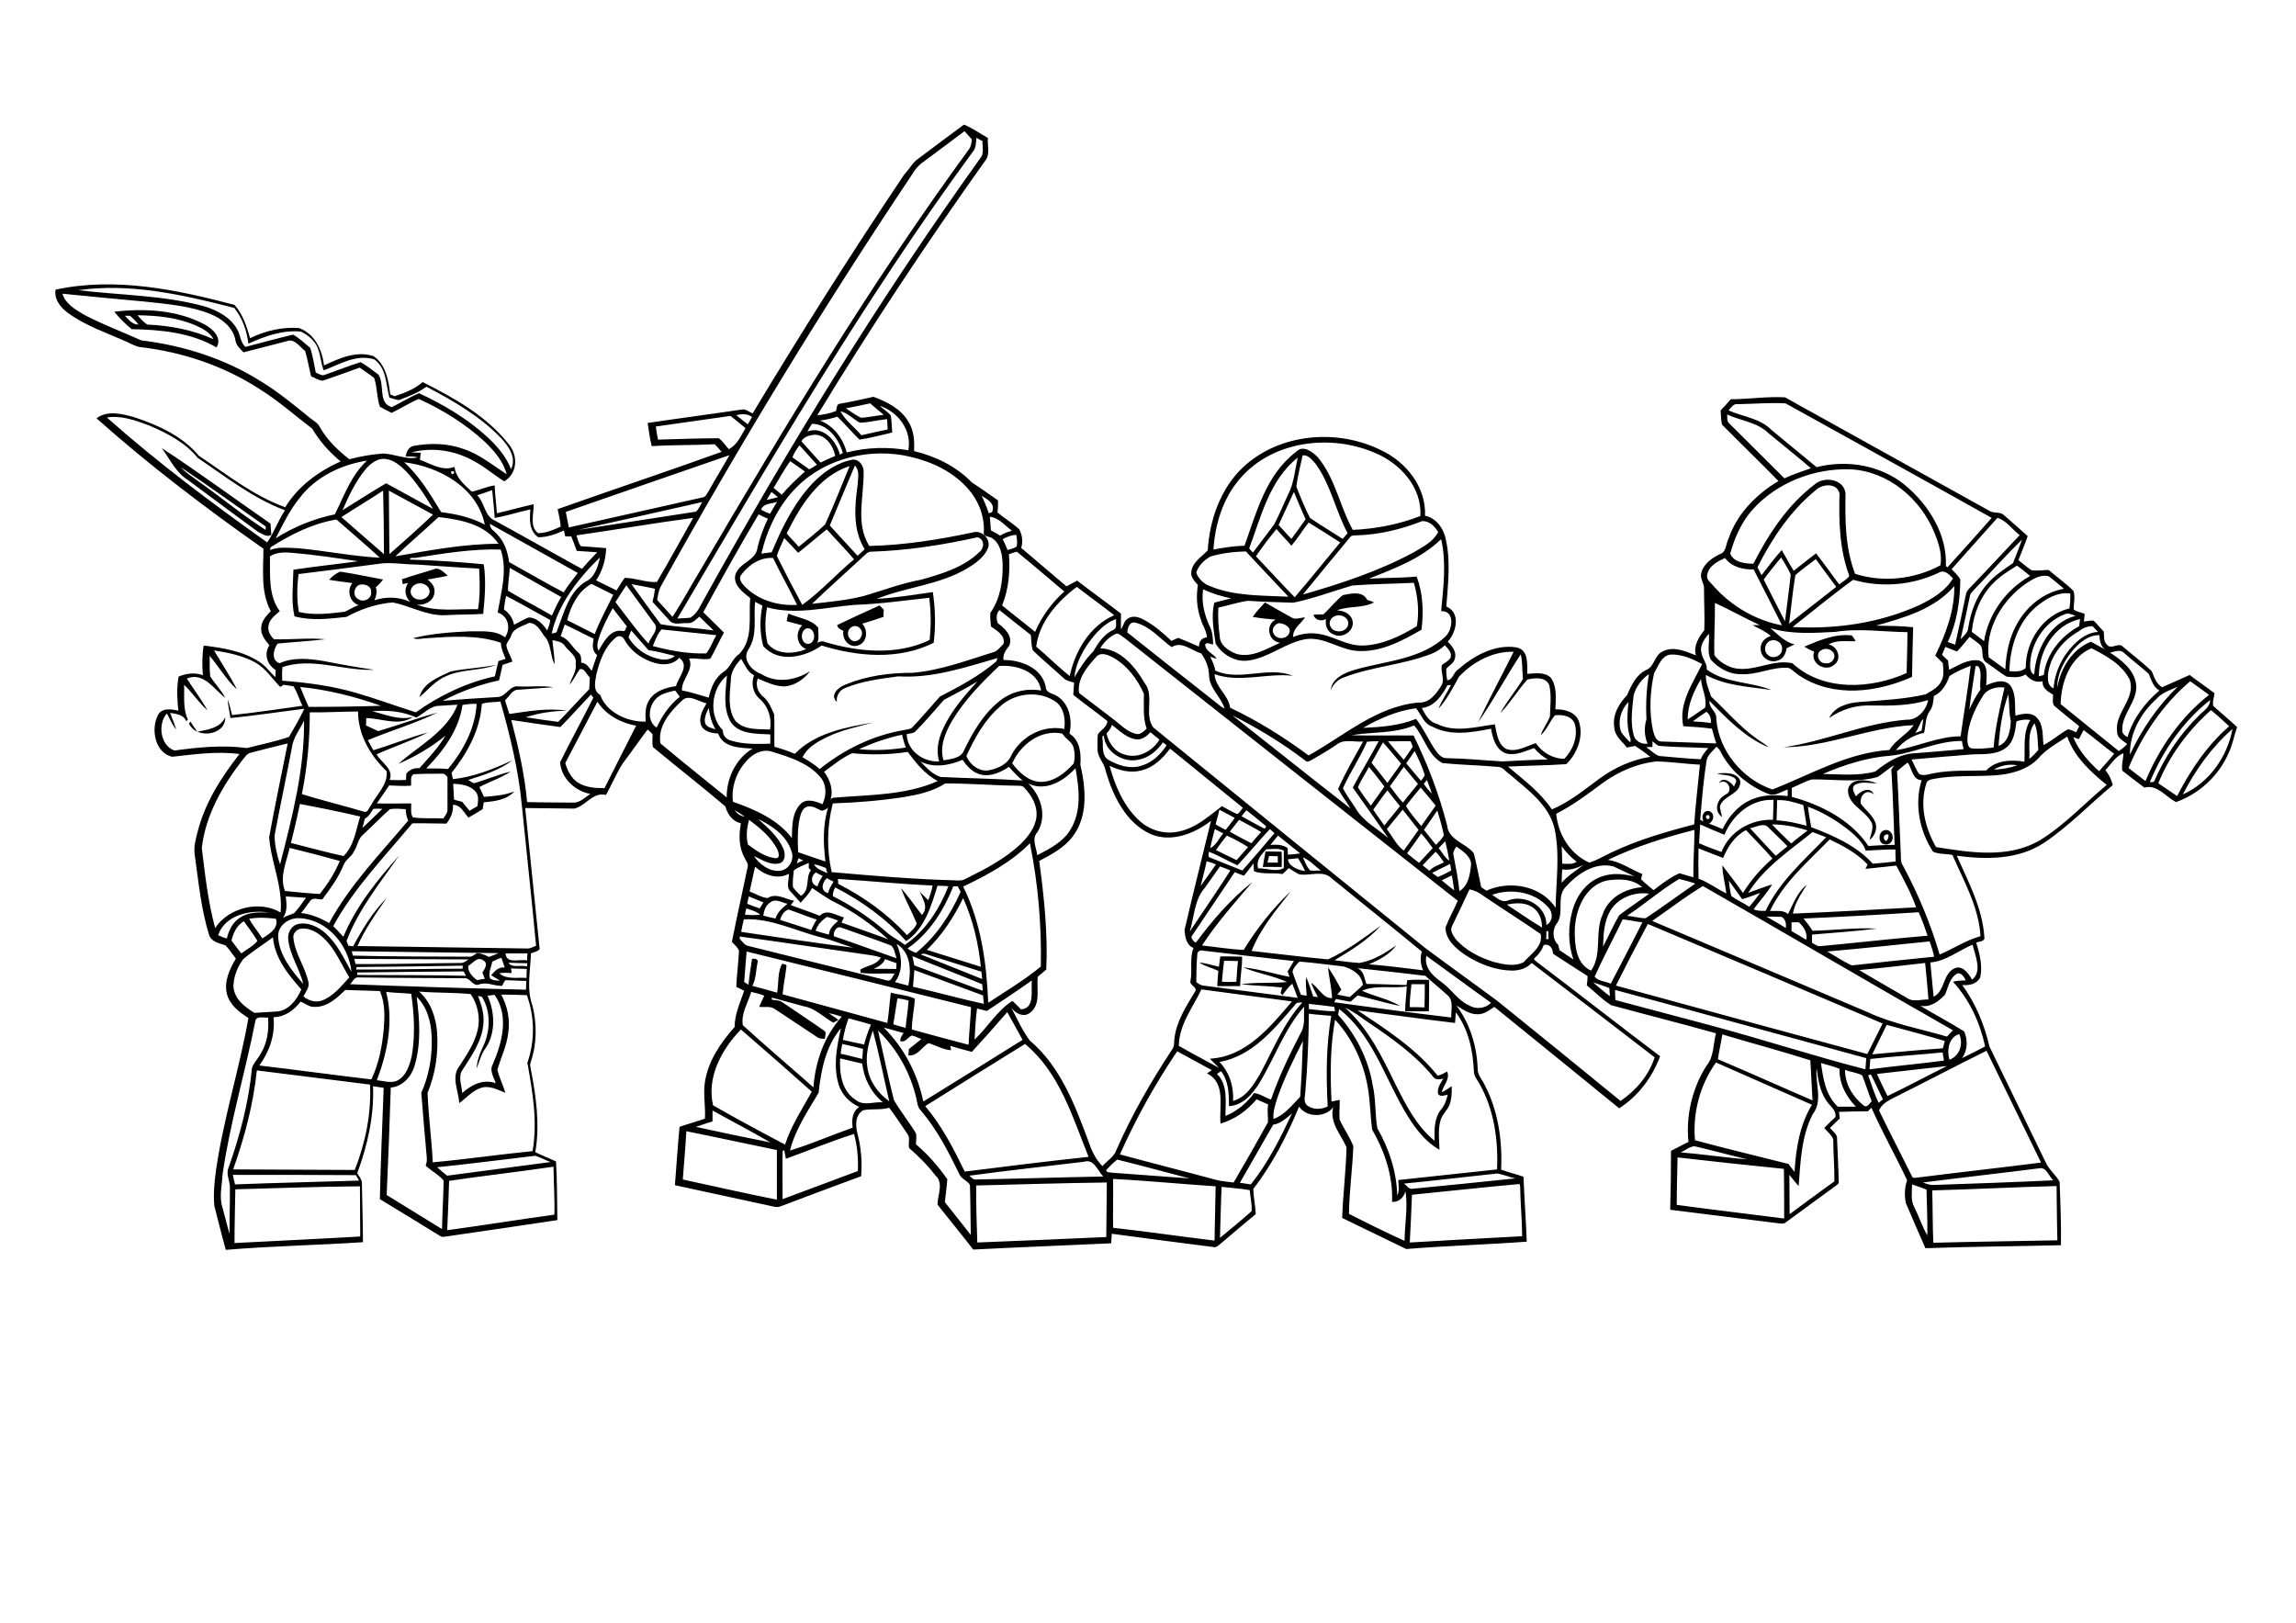 <?xml version="1.0" encoding="utf-8"?>
<!-- Generator: Adobe Illustrator 21.0.2, SVG Export Plug-In . SVG Version: 6.00 Build 0)  -->
<svg version="1.2" baseProfile="tiny" id="Layer_1" xmlns="http://www.w3.org/2000/svg" xmlns:xlink="http://www.w3.org/1999/xlink"
	 x="0px" y="0px" viewBox="0 0 842 595" overflow="scroll" xml:space="preserve">
<g>
	<path d="M448.9,352.3c-0.3,2.6-0.6,5.1-0.8,7.7c1.8,0.1,3.5,0.1,5.3,0c0.2-2.5,0.3-5.1,0.6-7.6
		C452.2,352.4,450.5,352.3,448.9,352.3 M447.5,350.7c2.7,0,5.3,0,8,0.1c0.1,3.6-0.7,7.2-0.7,10.8c-2.8,0-5.6,0-8.4,0
		c0.1-1.9,0.2-3.7,0.4-5.6c-2.3-1.1-4.9-1.6-7-3.1c2.4,0.3,4.8,1,7.2,1.6C447.2,353.2,447.3,352,447.5,350.7 M465.4,313.9
		c-0.2,0.8-0.4,1.6-0.6,2.4c1.3,0,2.5,0,3.8,0c0-0.8,0-1.5,0-2.3C467.5,313.9,466.5,313.9,465.4,313.9 M464.1,312.2
		c2,0,3.9,0.1,5.9,0.1c0.1,1.9,0.1,3.7,0,5.6c-2.3,0-4.6,0-6.9,0C463.4,316,463.7,314.1,464.1,312.2 M691.6,308.4
		c0.9-0.6,1.1-1.5,0.9-2.4C690.7,305.6,690.3,307.6,691.6,308.4 M691.2,304.4c2.1-0.5,3.7,2.3,2.5,4.1c-0.7,1.4-2.7,1.5-3.8,0.5
		C688.7,307.6,689.2,304.8,691.2,304.4 M677.7,289.5c1-4.6,7.3-3.6,10.6-2.3c-2.7,0.1-5.7-0.9-8.2,0.7c-1.3,1.2,0,2.9,0.5,4.1
		c1.6-1.9,5.2-3.9,6.6-0.7c-2.8-2.3-5.3,0.5-4.8,3.4c1.7,2.3,4.1,4,5.2,6.6c1.1,2.3,0,5.2-2,6.7c0.5-2.3,2-5,0.3-7.1
		C683.5,296.9,677.5,294.9,677.7,289.5 M629.7,283.6c2.8-0.2,7.3-0.6,8.5,2.8c0.4,5-6.6,5.2-7.5,9.5c0.2,1.2,0.6,2.4,0.8,3.7
		c-3.2-2.4-1.8-6.7,1.4-8.3c3.1-1.4,0.3-6.4-2.5-4.1c1.4-2.7,4.3-0.5,5.5,1.2c0.3-0.9,1.3-1.9,0.5-2.8
		C634.5,283.8,631.8,284.5,629.7,283.6 M72.4,268.3c3.9-0.8,8.3-1.3,10.2-5.3c0.2,6.8-10.7,8.1-13.3,2.3c0.2-0.2,0.4-0.5,0.6-0.7
		C70.6,265.9,71.5,267.1,72.4,268.3 M165.3,246.2c5.5-1.1,11.2-1.3,16.7-2.4c-5.8,2.2-12.4,1.5-18.1,4c-4.1,1.6-6.9,5.1-10.1,7.9
		C155.1,250.4,160.8,248.3,165.3,246.2 M667.8,238.5c-2.3,1.3-0.7,5,1.8,4.7c2,0.4,3.9-2,2.8-3.8
		C671.4,237.8,669.2,237.5,667.8,238.5 M661.7,237.1c5.5-2.3,11.2-4.8,17.4-4.1c0.5,0.6,1,1.3,1.4,2.1c-3.3,0.2-6.8-0.6-9.9,1.2
		c3.4,0.7,5,5.4,2,7.5c-3.2,2.8-8.9-0.6-7.3-4.9C664,238.5,662.8,237.8,661.7,237.1 M312.4,229.9c-1.7,0.7-1.9,3.4-0.5,4.5
		c1.2,1.5,3.6,0.5,4-1.2C316.9,231.2,314.5,228.6,312.4,229.9 M307,229.2c5.2-2.5,10.4-4.9,15.6-7.2c0.5,0.5,1,1.1,1.5,1.6
		c-0.1,0.9-0.1,1.7-0.1,2.6c-2.6,0.9-5.2,1.7-7.8,2.5c2.3,2.4,1.8,7-1.6,8c-3.2,1-5.9-2.3-5.3-5.4
		C308.3,230.9,307.2,230.4,307,229.2 M489.6,225.9c-1.5,0.5-2.5,2.3-1.7,3.8c1.2,2.7,5.9,2.3,6.5-0.6
		C494.9,226.6,491.7,224.9,489.6,225.9 M492.5,218.2c3-0.6,7.3-1.6,8.9,1.8c0.8,0.2,1.7,0.5,2.5,0.9c-4.2,2.2-9.2,1.2-13.6,2.9
		c2.4,0.1,5.1,1.2,5.7,3.8c0.9,3.7-3.8,6.8-7,5c-2.2-0.8-3.2-3.4-2.7-5.6c-1.7,0.9-4.1,0.5-4.6-1.6c1.2-0.1,2.4-0.1,3.6-0.1
		C487.7,223.1,489.8,220.3,492.5,218.2 M66.4,171.4c1.7,2,4.1,3.3,6.1,4.9c8.4,5.9,16.3,12.5,24.9,18c0-0.3,0.1-0.9,0.1-1.2
		C87.1,185.8,76.9,178.4,66.4,171.4 M59.3,164.3c13.5,8.8,26.6,18.5,39.9,27.7c0.1,1.4,0.2,2.7,0.3,4.1c-1.6,1.1-3.4-0.4-4.9-1.1
		c-8.6-6.3-17.1-12.6-25.7-19C64.5,173.3,62.3,168.3,59.3,164.3 M45.8,115.8c1.4,1.4,2.8,3.3,5,3.2c-0.9-1.2-2-2.2-3.1-3.2
		C47.2,115.8,46.5,115.8,45.8,115.8 M50.4,115.6c1.1,1.2,2.2,2.5,3.6,3.4c8.3,0.4,16.7,1.9,24.3,5.4c-1.3-2.5-3.9-3.9-6.4-5
		C65.1,116.4,57.7,115.7,50.4,115.6 M41.9,114.3C53,113,65,113.6,75.1,119c2.9,1.6,6.5,4.9,4.3,8.4c-9.4-5.5-20.5-6.5-31.1-6.7
		C46,118.9,43.8,116.6,41.9,114.3 M708.6,436.5c0.2,6.4,0.1,12.8,0.4,19.2c15.2-0.4,30.3-0.6,45.5-0.9c-0.2-6.6-0.2-13.3-0.3-19.9
		C738.9,435.3,723.8,436.1,708.6,436.5 M448,435.2c-0.3,6.2-0.4,12.4-0.6,18.7c3.9-3.2,7.8-6.4,11.6-9.8c0.2-2.5-0.5-5.2-0.7-7.7
		C454.8,435.8,451.4,435.6,448,435.2 M86.3,436.1c-0.1,6.6-0.3,13.1-0.3,19.7c15.4-0.8,30.7-1.5,46.1-2.4c0-6.1-0.1-12.3-0.1-18.4
		C116.8,435.1,101.5,435.7,86.3,436.1 M701.2,434.3c0,2.8-0.6,5.7,0.8,8.3c1.7,3.4,2.9,7.1,4.8,10.4c0.1-5.6-0.2-11.2-0.3-16.8
		C704.7,435.5,703,434.9,701.2,434.3 M517.8,438.1c-0.2,5.8-0.5,11.7-0.8,17.5c13.7-0.8,27.5-1.6,41.2-2.3c0-5.8-0.6-11.6-0.7-17.5
		c-0.1-0.6,0.2-1.9-0.8-1.6C543.7,435.4,530.8,436.8,517.8,438.1 M358,434.7c-0.1,7,0.2,13.9,0.4,20.9c15.8-0.6,31.5-1.3,47.3-2
		c0.1-6.7,0.1-13.4,0.2-20C389.9,433.8,374,434.3,358,434.7 M408.2,432.3c0.1,6-0.1,11.9,0,17.9c12.4,1.4,24.8,3.2,37.2,4.7
		c0.1-6.6,0.3-13.3,0.4-19.9C433.3,434.2,420.7,432.9,408.2,432.3 M85.4,430.8c0.2,1.2,0.5,2.3,0.8,3.5c15.2-0.6,30.3-0.9,45.5-1.4
		c-0.4-0.7-0.8-1.3-1.2-2C115.5,430.8,100.4,430.8,85.4,430.8 M514.9,434c1,0.7,1.8,2.2,3.1,1.9c12.6-1.2,25.1-2.5,37.7-3.8
		c-2.2-0.5-4.3-1.4-6.6-1.8C537.7,431.5,526.3,432.9,514.9,434 M705.2,433.6c1.3,0.5,2.6,1,4,0.9c14.6-0.5,29.2-1,43.8-1.7
		c-1.7-1.5-2.5-5-5.2-4.4C733.6,430.2,719.3,431.8,705.2,433.6 M164.7,433c-0.2,6-0.4,12.1-0.7,18.1c13.1-1.8,26.2-3.9,39.3-5.7
		c0.2-5.9-0.3-11.7-0.3-17.6C190.2,429.7,177.4,431.1,164.7,433 M355.5,431.1c0.7,0.6,1.4,1.5,2.4,1.4c15.6-0.3,31.1-0.8,46.7-1.1
		c-2.1-2.1-3.4-6.6-7.1-5.4C383.5,427.7,369.5,429.2,355.5,431.1 M405.7,429c-0.1,1.1,1.3,0.8,2,1c9.5,0.7,19,1.4,28.5,2.1
		c-8.8-2.3-17.6-4.7-26.5-6.9C408.2,426.4,406.9,427.7,405.7,429 M615.2,424.4c-0.1,5.8-0.3,11.6-0.3,17.4c13.1,1.8,26.3,3.3,39.4,5
		c0-6.1,0-12.1-0.1-18.2C641.2,427.3,628.2,425.9,615.2,424.4 M160.3,428c1.2,1.1,2.4,2.1,3.7,3.1c12.6-1.7,25.3-3.3,37.9-5
		c-1.9-0.7-3.7-1.7-5.6-2.3C184.3,425.2,172.3,426.8,160.3,428 M616.4,422.6c8.2,0.6,16.3,1.9,24.4,2.5c-6.5-1.5-12.9-3.3-19.4-4.8
		C619.5,420.5,618,421.8,616.4,422.6 M288.2,424.9c-0.2-1.1-0.4-2.2-0.6-3.2c-0.2,0.1-0.5,0.3-0.6,0.4c-0.1,5.9,0,11.7,0,17.6
		c9.2-3.4,18.4-6.9,27.6-10.3c0.2-4.6-0.2-9.2-1.4-13.6C304.7,418.5,296.5,421.9,288.2,424.9 M251.7,414.8
		c-0.3,5.9-0.9,11.8-1.3,17.7c11.5,2.5,23,5.1,34.5,7.4c0-6.1,0-12.2,0-18.2C273.7,419.4,262.7,417,251.7,414.8 M466.9,412.4
		c-4.1,7.1-8.1,14.2-12.2,21.3c1.3,0.2,2.7,0.4,4,0.6c6.3-7.8,10.8-16.9,15.1-26C471.7,410,469.7,412,466.9,412.4 M261.3,407.2
		c0,1.3,0,2.7,0,4c-2,0.6-4.1,1.3-6.1,2c9.1,2,18.2,3.9,27.3,5.7C275.5,414.8,268.3,411.1,261.3,407.2 M685.1,394.3
		c1.3,3.4,2.2,6.9,3.9,10.1c0.5-0.5,1-0.9,1.5-1.3c-1.5-3-2.8-6.1-4.4-9.1C685.8,394.1,685.3,394.2,685.1,394.3 M676.6,392.3
		c0,5.1,2.8,9.9,6.8,13c1.3,1.2,2.2-0.8,3-1.5c-1.3-3.1-2.2-6.4-3.5-9.5C681,393.3,678.7,393.1,676.6,392.3 M94.2,392.5
		c-1.3,12.4-4.5,24.5-8.7,36.3c14.9,0,29.7,0.2,44.6,0.2c3.9-9.9,6.1-20.6,5.6-31.3C121.9,396,108.1,394.2,94.2,392.5 M666.2,391.7
		c-0.6,5.6,2.4,12-1.4,16.8c-4.2,8.1-4.5,17.4-5.2,26.4c-1.2-1.3-2.2-2.7-3.4-4.1c0,4.8,0.1,9.6,0.1,14.4c5.5-4,10.9-8.1,16.4-12
		c0.1-5.1-0.4-10.2-0.4-15.4c-0.6-1.7-2.2-2.8-3.3-4.2c1.3-1.4,2.7-2.7,4.1-4c0.4-2.7-2.2-4.1-3.4-6.1
		C667.4,400,666.7,395.8,666.2,391.7 M688.3,393.8c1.3,2.7,2.5,5.4,3.9,8.1c7.3-3.5,14.5-7.4,21.8-11
		C705.4,391.9,696.9,392.8,688.3,393.8 M667.8,389.8c0.8,5.7,1.7,11.9,6.2,16c2.2,0,4.4,0,6.6,0c-3.6-3.7-6.2-8.6-6-13.9
		C672.4,391,670.1,390.5,667.8,389.8 M621.6,418.1c11.4,3.1,22.9,5.8,34.3,8.7c0.7,1,1.4,1.9,2.2,2.9c0.5-8.5,1.9-17.3,6.4-24.6
		c-11.7-5.2-23.5-10.3-35.2-15.5C623.4,397.8,620.7,408.1,621.6,418.1 M308.1,388.1c-0.3,5.5,0.6,12,5.7,15.2
		c2.9,2.4,6.7,0.6,10,0.9c-4.3-3.5-7-8.7-7.6-14.2C313.4,389.4,310.8,388.7,308.1,388.1 M685.9,388.3c-0.1,1.3-0.2,2.5-0.3,3.8
		c9.1-1.2,18.2-2,27.3-3.2c-0.2-1-0.3-2-0.5-3C703.6,386.8,694.7,387.3,685.9,388.3 M410.7,423.3c11.8,3.2,23.7,6.2,35.5,9.4
		c2,0.5,4.1,0.6,6.2,0.9c4.3-7.3,8.5-14.7,12.6-22.1c0.1-2.1-0.4-4.4,0.1-6.5c-1.4-0.6-2.9-1.3-4.3-1.9c-3.4,4.1-8,7.4-13.2,8.9
		c-0.6-6.2,2.1-15-5-18.4c0.6-0.4,1.2-0.8,1.8-1.2c-4.2-2.3-8.4-4.6-12.7-6.9C423.6,397.5,416.6,410.1,410.7,423.3 M693.4,403.1
		c-1.7,0.9-3.6,2.2-4.3,4.1c3.9,8.1,8.1,16.1,12.1,24.2c0.3,0.8,1.3,0.4,1.9,0.4c15.1-1.9,30.3-3.6,45.4-5.5
		c-6.7-13.6-13.3-27.4-20-41C716.8,391.1,705.2,397.2,693.4,403.1 M339.3,405.6c6.1,7.2,10.4,15.6,14.5,24
		c15.1-1.9,30.3-3.8,45.4-5.4c-5.9-14.7-10.6-30.9-23.3-41.4C363.7,390.4,351.5,397.9,339.3,405.6 M308.9,382.8
		c-0.3,1.2-0.5,2.4-0.6,3.6c2.7,0.5,5.3,1.3,7.9,1.9c0.1-1.2,0.2-2.5,0.3-3.7C313.9,383.9,311.4,383.4,308.9,382.8 M468.5,402.4
		c-0.8,2.5-1.7,5.2-1.5,7.9c4.1-1.4,6.8-5.1,9.8-8.1c0.5-6.8,0.8-13.7,1-20.5C474.4,388.4,471,395.3,468.5,402.4 M714.9,388.6
		c3.8-1.4,5.2-5.9,3.6-9.4C714.6,380.3,713.9,385.2,714.9,388.6 M631.6,379.3c-0.4,3-1.2,6-1.6,9.1c11.6,4.9,23.1,10.1,34.7,15.1
		c-0.3-4.9-0.5-9.8-0.8-14.7C653.2,385.4,642.3,382.5,631.6,379.3 M322,377.9c1.9,8.5,3.7,17,5.8,25.4c2.4,4.2,5.5,8,8,12.1
		c0.5,1.3,0.1,2.8,0.1,4.2c4.4,3.7,8.2,8.1,11.5,12.8c-0.2,2.8-0.6,5.6-0.9,8.4c3.2,4,6.3,8,9.5,12c-0.1-6.1-0.1-12.2-0.3-18.3
		c-0.9-1.6-3.2-2.2-3.9-4c-4-8.2-8.2-16.4-14.2-23.4c-1.1-1.1-1.2-2.7-1.5-4.1C333.9,393.4,329,384.6,322,377.9 M320.1,377.9
		c-1.5,4.3-2.8,8.9-2,13.5c0.7,5.1,3.9,9.5,8,12.4C324.1,395.2,322.4,386.5,320.1,377.9 M261.5,405.3c8.7,5,17.5,9.7,26.4,14.4
		c2.2-6.9,6.4-13.2,9.8-19.4c-8.6-7.7-17.3-15.3-26-22.8C264.6,384.8,259.1,395.1,261.5,405.3 M300.2,400.7
		c-4,6.8-8.6,13.5-10.5,21.2c7.8-2.4,15.3-5.7,23-8.4c-0.4-2.9-0.2-5.8,2.4-7.6c-3.6-1.6-6.5-4.6-7.6-8.4c-2-6.7-0.6-13.8,0.9-20.5
		C302.8,383.7,301.1,392.3,300.2,400.7 M691.9,375.8c-1.7,3.6-3.6,7.2-5.3,10.8c8.6-0.8,17.3-1.6,25.9-2.2c0.2-0.9,0.5-1.8,0.7-2.7
		C706.1,379.6,699,377.7,691.9,375.8 M489.6,373.9c-1.8,9.9-1.8,20-1.3,30c1-0.2,2-0.4,3-0.6c0.1,2.4-0.3,4.9,0,7.3
		c1.5,3.3,3.7,6.3,5,9.7c-0.3,8.2-1.5,16.6-1.6,24.8c6.7,3.4,13.5,6.8,20.4,9.9c0-6,1.3-12.3,0.3-18.2c-0.6,2.3-2.4,4.1-4.9,3.9
		c0.4-9.4-2.7-18.5-7.3-26.5c-0.7-5.1-0.7-10.4-1.6-15.5C500,389.5,495.9,380.7,489.6,373.9 M311.2,373.4c-1,2.5-1.6,5.2-2.1,7.9
		c2.6,0.6,5.2,1.2,7.8,1.7c0.6-2.5,1.5-4.9,2.5-7.3C316.6,374.8,313.9,374.2,311.2,373.4 M93.6,374.6c-3.7,18.8-9.3,37.2-12,56.2
		c-0.2,4-1.3,8.1,0,12c0.9,3.2,1.6,6.4,2.6,9.6c-0.1-5.7,0.2-11.4,0.1-17.1c0-2.4-1.5-4.7-0.5-7.1c4.2-11.8,7.4-24,8.6-36.5
		c0.5-1.9,2.1-3.3,3-5c2.6-4,3.3-8.9,2.9-13.6C96.8,373.3,93.8,372.3,93.6,374.6 M480,371.7c-0.1,9.6-0.5,19.1-1.3,28.6
		c-0.1,1.6-0.8,3.7,0.6,5c2.2,1.7,5.2,1.6,7.6,0.4c-0.6-11.1-0.6-22.3,1.3-33.2C485.5,372.2,482.7,372.1,480,371.7 M356.4,385.7
		c-2.7-0.7-5.3-1.4-7.9-2.2c0.1,0.4,0.2,1.2,0.3,1.6c-3-0.2-5.5-1.8-8.3-2.6c-2.5,1.5-4.1,4.9-7.4,4.5c0.1-0.8,0.2-1.5,0.2-2.3
		c1.5-1.2,3.1-2.5,4.6-3.7c-1.2-0.5-2.3-1-3.5-1.3c-1.5,0.6-2.4,2.8-4.3,2c0.1-1.1,0.6-2.1,1.3-2.9c-2.4-0.6-4.8-1.4-7.3-2
		c7.4,7.4,12.4,16.9,14.5,27.1c12.1-7.5,24.3-15,36.4-22.6c-1.9-3.4-3.7-6.8-5.6-10.2C365.1,376.1,360.8,380.9,356.4,385.7
		 M491.1,370c-0.1,0.7-0.3,1.4-0.4,2.1c6.5,7.2,11.1,16.2,12.7,25.8c1.2,5.2,0.8,10.6,1.7,15.8c4.3,7.5,7.1,16,7.3,24.7
		c0.9-1.8,0.4-3.8,0.4-5.7c12.1-1.3,24.1-2.6,36.2-3.9c0.5-10.8-1.1-22-6.5-31.5c-0.8-1.4-2-2.8-2-4.5c-0.3-7.6-2-15.4-6.6-21.6
		c-0.1,1.3-0.2,2.6-0.3,3.9c-11.9-1.4-23.8-3.1-35.7-4.6c10.5,7,21.4,14,29.3,23.9c1.3-0.2,2.4-0.9,3.5-1.5c1.2,2.8-1.4,5-2,7.6
		c1.4-0.5,2.5-1.5,3.7-2.2c0,2.3,0,4.8-0.9,7c-0.9,2-2.8,3.6-3.3,5.8c-0.9,3.4-0.4,7-0.3,10.5c-5.8-3.3-9.7-8.9-13-14.6
		C507.5,394.2,503,379.2,491.1,370 M493.3,369.5c8.5,7.6,13.5,17.9,18.4,28c3.8,7.5,7.7,15.4,14.4,20.8c-0.1-3.9-0.2-8.3,2.4-11.5
		c1.3-1.5,2-3.5,2.4-5.4c-1.1,0.2-2.6,0.9-3.5-0.2c-0.5-2.1,0.9-4,1.9-5.7c-1.2,0.3-2.7,0.6-3.6-0.5c-6.6-8.2-15.3-14.3-23.9-20.1
		C499,373,496.4,370.9,493.3,369.5 M461.8,397.2c-2.5,4-6,8.1-11.1,8.4c0-4.4-0.1-9.2-2.9-12.8c-0.5,0.3-1,0.6-1.5,1
		c4.1,4,3.1,10.2,3.1,15.4c4.2-1.7,7.8-4.7,10.5-8.4c2.1,0.2,4.1,1.7,6.2,2.4c2.9-8.4,6.8-16.5,10.9-24.4c1.8-2.9,1-6.5,1.3-9.7
		C471,377.3,467.5,387.9,461.8,397.2 M480,368.1c0,0.6,0,1.3,0,1.9c3.2,0.4,6.4,0.8,9.6,0.8c-0.1-0.5-0.2-1.1-0.3-1.6
		C486.2,368.8,483.1,368.4,480,368.1 M474.8,368.6c-7.5,8.7-15.6,18.7-27.6,20.8c3.7,3.8,5.3,9.1,5,14.3c4.9-1.4,7.6-6,10-10.1
		c4.8-8.9,8.6-18.5,15.4-26C476.5,367.6,475.3,367.5,474.8,368.6 M329.1,366.1c-0.5,3.2-1,6.4-1.5,9.5c1.5,0.5,3,0.9,4.5,1.3
		c0.3-3.3,0.9-6.6,1.1-10C331.9,366.5,330.5,366.2,329.1,366.1 M152,390.9c-1.2,4-4.4,7.5-8.7,7.9c-0.4,13.1-0.9,26.2-1.5,39.4
		c6.8,4.2,13.6,8.3,20.3,12.5c0.1-5.9,0.5-11.9,0.6-17.8c-1.8-2.2-4.5-3.5-6.6-5.5c0.4-1,0.5-2,0.4-3.1c-0.7-7.9-1.4-15.7-2-23.6
		c2.9-6.4,4.1-13.6,3.8-20.6c-0.2-5.3-1.6-10.8-5.5-14.6C153.9,373.9,154.5,382.7,152,390.9 M178.8,365.1c2.8,6.2,3.1,14.3-1.2,19.9
		c-1.3,2.1-1.9,4.5-2.8,6.8c0.1-2.5,0.9-4.8,1.9-7.1c3-5.7,3.6-13.2,0.2-18.9c-0.3-0.6-1.1-0.4-1.6-0.6c1.2,3.1,2.3,6.5,2,9.9
		c-0.4,6.4-4.2,11.8-7.6,17.1c-1.9,2.5-0.3,5.8-0.2,8.6c3.3-3,7.8-5.3,12.3-3.6c-0.7-2.2-2.4-4.6-1.1-6.9c3.4-7.9,6.1-17.7,0.7-25.5
		C180.6,364.9,179.7,365,178.8,365.1 M275.5,363.7c-1.2,4-3.8,8-3.1,12.2c8.5,7.8,17.3,15.2,25.9,22.8c0.7-9.5,4-18.8,10.4-25.9
		c-1.6-0.5-3.1-1-4.8-1.3c1.2,0.8,2.4,1.6,3.6,2.5c-0.6,0.3-1.3,0.6-1.9,1c-3.6-2-6.6-5.3-10.8-6c-3.9-1-7.8-2.2-11.8-3.2
		c0,0.2,0.1,0.6,0.1,0.8c1.3,0.2,2.7,0.1,3.8,0.9c5.1,3.5,10.3,6.9,15.3,10.4c1.1,0.6,0.3,2,0.3,3c-1,0-2,0-2.8-0.6
		c-5.1-3.4-10.3-6.8-15.4-10.2c-1.6-1.3-3.9-0.7-5.9-0.9c0.6-1.4,1.2-2.8,1.9-4.1C279,364.6,277.2,364.1,275.5,363.7 M153.7,363.6
		c4.3,3.8,6.2,9.5,6.6,15c0.5,7.5-0.6,15.2-3.5,22.1c0.3,8.5,1.5,17,1.9,25.5c12.2-1.1,24.4-2.9,36.6-4.1c1.9-10.8,0-21.8-1.9-32.4
		c2.8-8,2.7-16.9-0.2-24.8c-3.1-0.1-6.3-0.2-9.4-0.2c2.3,4.2,3.3,9.1,2.6,13.9c-0.5,4.8-2.7,9.1-4,13.7c0.7,2.9,2.1,5.5,2.9,8.4
		c-2.8-1.1-5.8-2.8-8.9-1.8c-3.2,1-5.3,3.7-8,5.6c-0.2-4.5-3.1-9.6,0.1-13.6c2.7-4.2,5.6-8.4,6.7-13.3c1-4.5,0-9.3-2.6-13.1
		C166.2,363.9,159.9,364.1,153.7,363.6 M141.6,363.7c2.8,10.7,0.5,22.2-3.4,32.4c2.3,0.2,4.8,1.1,7.1,0.3c3.6-1.5,4.9-5.7,5.7-9.2
		c1.3-7.5,0.9-15.3-0.2-22.8C147.8,364.1,144.7,364.1,141.6,363.7 M592.3,363c0,1.2,0,2.5,0.1,3.7c11.5,3.1,23.1,6.1,34.6,9.2
		c19.1,5.1,38,11.3,57.1,16.2c0.1-1.4,0.2-2.8,0.3-4.1C653.7,379.7,623,371.2,592.3,363 M432.3,383.5c4.9,2.8,9.9,5.4,14.8,8.1
		c-1.1-1.1-2.3-2.2-3.4-3.4c13.3-0.7,22.2-11.7,30.1-21c-11.1-1.5-22.2-2.9-33.2-4.4C437.4,369.5,432.4,375.7,432.3,383.5
		 M115,369.2c-1.8,0-3.2-1.4-4.8-1.9c-2.4,3.2-5.8,5.6-9.9,5.7c0.7,6.4-1.5,12.6-5.2,17.7c13.7,1.6,27.4,3.5,41.1,5.1
		c2.7-5.7,3.9-11.9,4.5-18.1c0.4-4.8,0.6-9.8-1.4-14.3c-4.2-0.1-8.5-0.3-12.7-0.4C123.6,366,119.8,369.5,115,369.2 M517.6,360.9
		c-0.2,2.8-0.7,5.5-0.6,8.4c1.8,0,3.6,0,5.4,0.1c0.1-2.8,0.1-5.7,0.1-8.5C520.9,360.9,519.2,360.9,517.6,360.9 M584.2,360.2
		c2,1.7,4,3.5,6.2,5.1c-0.1-1-0.2-2-0.2-3C588.2,361.6,586.2,360.8,584.2,360.2 M361.9,370.7c-1.2-0.3-2.4-0.6-3.6-0.9
		c-0.5,3.8-0.7,7.6-0.9,11.4c4.8-4.5,8.3-10.7,13.9-14.2c1,1,2.1,2,3.1,3.1c5.3-0.3,3.6-7,4-10.6C373,363.4,367.4,367,361.9,370.7
		 M128.4,360.9c21.5,0.8,43,1.5,64.5,2c0-1.1,0.1-2.1,0.1-3.2c-2.5-0.1-5.1-0.2-7.6-0.3c-0.6,0.5-0.8,1.4-1.3,2.1
		c-2.9,0.1-5.6-1.6-8.4-0.5c-2.3,0.9-3.2-2.6-5.5-2.3c-13.1-0.1-26.1-0.1-39.2-0.3C129.8,358.6,129.2,360.1,128.4,360.9
		 M717.9,356.9c-2.9,1.5-3.4,5-4.6,7.8c-2.4,2.6-5.4,4.8-9.1,4.1c5.3,3.2,10.9,6.1,16.1,9.4c1.4,3.1,1.3,7-0.8,9.8
		c2.9-1.4,5.7-2.8,8.5-4.3c-1.9-8.7-5.7-17.1-11.8-23.7c1.5-0.5,3.1-0.4,4.7-0.5C720.3,358.3,719.4,356.7,717.9,356.9 M131,356.6
		c0,0.2,0,0.7,0,0.9c13.3,0.1,26.6,0,39.9,0.3c-0.3-0.5-0.6-1.1-0.9-1.6C157,356.3,144,356.4,131,356.6 M335.3,355.7
		c-0.1,2-0.3,4.1-0.5,6.1c8.7,2,17.3,4.4,26,6.3c-0.1-1-0.2-2.1-0.3-3.1C352.1,361.9,343.7,358.8,335.3,355.7 M497.8,355
		c2.4,1,2.5,3.7,3.3,5.8c4.9,0,9.8,0.3,14.7,0.4c0.1-0.5,0.2-1.4,0.3-1.8c2.7-0.2,5.3-0.2,8-0.1c0,3.8,0,7.7-0.1,11.5
		c-2.9,0.1-5.8,0-8.7,0c0-3,0.5-6.1,0.6-9.1c-5.4,0.9-11.4-0.7-16.4,1.6c4.6,2.1,9.8,3,14,5.6c-5.2-1.1-10.4-2.6-15.6-3.9
		c-0.9,0.8-1.8,1.5-2.6,2.3c-1.8-0.3-3.6-0.6-5.4-1c-0.2,0.4-0.4,0.8-0.6,1.2c14.3,2,28.6,3.9,42.9,5.6c-0.1-2.8,1-6.3-1.5-8.3
		c-2.6-2.4-5.4-4.6-8-7C514.5,356.8,506.1,355.9,497.8,355 M187.4,355.1c0.1,0.4,0.2,1.3,0.2,1.7c-1.5-0.1-3-0.2-4.5,0.1
		c2.8,2.4,6.7,1.4,10,1.7c0-1.1,0-2.2,0.1-3.3C191.3,355.2,189.3,355.2,187.4,355.1 M130.8,354.6c-0.1,0.2-0.2,0.7-0.2,0.9
		c13,0.1,26-0.3,39-0.3c0-0.3,0.1-0.8,0.2-1.1C156.8,354.3,143.8,354.5,130.8,354.6 M681.8,355.7c5.8,3.5,11.7,6.8,17.5,10.2
		c2.3,1.7,5.3,0.5,7.9,0.6c-0.3-4.5-0.8-8.9-1.2-13.4C697.9,354,689.9,355,681.8,355.7 M186.5,353c1.2,2.1,4.6,0.7,6.8,1.4
		c0-0.3,0-0.9,0.1-1.2C191.1,353.2,188.8,353.1,186.5,353 M476.5,352.6c-1,1.1-2.3,2.3-2.5,3.8c0.9,2.8,2.1,5.6,3.1,8.4
		c0.7,0.1,1.4,0.2,2.1,0.3c-0.1-2.3-0.5-4.5-0.2-6.8c1.1,2.3,1.7,4.7,2.6,7.1c0.6,0.1,1.2,0.1,1.7,0.2c-0.9-1.7-1.8-3.4-2.5-5.2
		c2.8,1.6,4.2,5.7,7.7,5.6c-0.2-3.8-1.1-7.6-1.5-11.3c1.9,2.5,3.3,5.4,4.9,8.2c-0.5,0.6-1,1.2-1.5,1.8c1.5,0.3,3,0.6,4.6,0.9
		c1.6-1.5,3.3-2.9,4.8-4.4c-0.4-3.8-3.7-5.8-7-6.8C487.3,353.8,481.9,353,476.5,352.6 M324.6,351.7c-0.8,1.8-2.5,2.8-4.2,3.6
		c2.8-0.1,5.5,0,8.3,0c0-0.7,0-1.4,0.1-2.1C327.4,352.7,326,352.2,324.6,351.7 M171.7,354.2c-0.1,2.3,1.6,4,3.3,5.2
		c0.9-0.2,1.9-0.4,2.8-0.5c-0.3-0.8-0.6-1.5-0.9-2.3c0.9-1.3,2.2-3.3,0.4-4.4C175.1,350.5,173.5,353.2,171.7,354.2 M129.9,351.6
		c0.2,0.6,0.3,1.3,0.5,1.9c12.8,0.1,25.6-0.3,38.4-0.4c1.2,0.1,2.1-0.7,3-1.3C157.8,351.8,143.8,351.6,129.9,351.6 M180.5,352.6
		c-0.3,2-1.5,4-0.8,6.1c0.9,0.9,2.5,0.8,3.7,0.9c-1.1-0.7-2.2-1.3-3.3-2c1.3-1.5,2.8-3.2,5-2.8c-0.4-1.2-0.8-2.4-1.2-3.6
		C182.8,351.5,181.6,352.1,180.5,352.6 M523.1,350.5c-1,4.2,2.4,7.4,5.5,9.6c3.6,2.5,5.9,6.6,10,8.5c2.6,1.6,6,1.3,8.2-0.9
		C538.8,362,531,356.2,523.1,350.5 M334.6,350.6c0.2,1.1,0.5,2.3,0.7,3.4c8.4,3.1,16.7,6.2,25.1,9.3c-0.1-0.8-0.1-1.6-0.2-2.4
		C351.7,357.4,343.1,354.1,334.6,350.6 M337.7,350c7.5,3,15,6,22.5,9c-0.1-0.9-0.2-1.8-0.3-2.7c-6.7-2.1-13.5-4.3-20.2-6.4
		C339,349.6,338.3,349.6,337.7,350 M185.4,349.6c0.3,4.1,5.2,1.9,7.9,2.6c0-0.9,0.1-1.7,0.1-2.6
		C190.8,349.6,188.1,349.6,185.4,349.6 M273.8,348.9c-0.3,3.7-0.6,7.5-0.9,11.2c0.5,0.3,1,0.6,1.6,1c0.3-3.2,0.8-6.4,1.3-9.5
		c1-0.2,2.5,0.1,2,1.4c-0.6,2.8-0.5,5.9-1.9,8.5c3,0.8,6.1,1.6,9.1,2.5c0.6-3.5,0.1-7.4,1.8-10.6c0.6,0.2,1.9,0.1,1.6,1.1
		c-0.4,3.4-1.1,6.7-1.4,10.1c12.8,3.5,25.6,7,38.4,10.5c0.6-3.7,0.8-7.4,1.3-11.1c2.9,0.8,6.2,0.9,8.8,2.2
		c-0.2,3.8-1.1,7.5-1.1,11.3c6.9,1.9,13.9,3.8,20.8,5.6c0.2-4.6,0.7-9.2,0.9-13.8C328.7,362.5,301.2,355.6,273.8,348.9 M129,348.8
		c0.1,0.4,0.3,1.2,0.4,1.6c14.1,0.4,28.2,0.3,42.4,0.4c1.2,0.2,2.1-0.7,3.1-1.3c1.6,0,3,0.7,4.4,1.4c1.2-0.4,2.3-0.9,3.5-1.4
		C164.8,349.3,146.9,349,129,348.8 M439.1,349.7c-0.3,3.5-0.4,6.9-0.4,10.4c0.8,0.6,1.6,1.2,2.6,1.3c11.5,1.5,23,3,34.6,4.5
		c-0.7-1.8-1.3-3.5-2-5.2c-1.4,1.2-2.5,2.7-3.6,4.2c-0.3-0.3-0.5-0.5-0.7-0.8c0.2-0.7,0.4-1.3,0.6-2c-5-0.6-10.1-0.6-15.1-1.2
		c5.6-0.8,11.3-0.3,16.9-0.8c-5.1-2.4-10.9-3.1-16.1-5.4c5.8,0.6,11.3,2.4,17,3.5c-0.2-0.7-0.5-1.3-0.7-2c0.8-1.3,1.5-2.5,2.3-3.8
		c-11.1-1.2-22.1-2.5-33.2-3.8C440.4,348.3,439.2,348.7,439.1,349.7 M707.9,352.9c0.4,4.2,0.8,8.4,1.2,12.6
		c4.2-2.1,3.3-8.3,7.6-10.4c3-1.4,5.2,1.9,6.5,4.1c3.9-3,1.1-8.8,0.2-12.8C718.3,348.5,713.6,352.5,707.9,352.9 M328.8,346.1
		c2,4.4,2.5,9.9-0.6,14c1.6,0.5,3.3,0.9,4.9,1.3C334.2,356,334.1,349.3,328.8,346.1 M670.1,348.9c3,1.7,5.9,3.7,9,5.1
		c10.1-1.1,20.1-2.2,30.2-3.2c-0.4-1.9-1-3.8-1.7-5.6C695.1,346.5,682.6,347.8,670.1,348.9 M89.2,351.7c-2.1,2.8-3.5,6.3-3.6,9.9
		c0.2,4.6,4.1,7.6,7.7,9.8c2.8-0.2,5.5-0.3,8.3-0.5c4.4-0.4,7.3-4.4,8.9-8.1c-4.8-5.4-9.8-11.6-10.4-19.1
		C96.5,346.4,92.6,348.8,89.2,351.7 M271.3,343.4c0,0.2,0,0.7,0,0.9c1,1,1.8,2.4,3.3,2.6c16.9,4.2,33.8,8.4,50.7,12.6
		c1.6,0.5,2-1.6,2.8-2.5c-4.2-0.2-8.4,0.3-12.5-0.3c0-0.3-0.1-0.9-0.1-1.2c2.5-1.5,6-1.6,7.5-4.4c-1.5-0.5-3.1-0.8-4.7-1
		C302.6,347.9,287,345.5,271.3,343.4 M567.1,341.5c0,0.9,0,1.9-0.1,2.8c0.2,0,0.7,0.1,0.9,0.1c-0.1-1-0.1-2-0.1-3
		C567.6,341.4,567.3,341.5,567.1,341.5 M107.6,344c0.6,5.7,4.3,10.5,5.5,16.1c0.5,2-1.1,3.6-1.8,5.3c1.8,1.5,4.4,2.3,6.7,1.5
		c4.2-1.5,7.1-5.3,10.1-8.5c-2.7-4.4-4.7-9.3-8.2-13.2c-2.4-2.6-5.6-5-9.3-4.7C108.8,340.6,107.3,342.3,107.6,344 M305.8,343.3
		c7.7,2.6,15.3,5.4,23,8.1c-0.6-1.6-0.7-3.5-2-4.7c-6-2.3-12.1-4.3-18.1-6.5C306.8,339.3,305.5,341.7,305.8,343.3 M604.3,338.8
		c-4,7.5-7.9,15-11.7,22.6c30.7,8.4,61.4,16.8,92.2,25.1c1.9-3.7,3.7-7.5,5.6-11.2C661.7,363.1,633,350.9,604.3,338.8 M657,338.2
		c0,1.1,0,2.2,0,3.2c1.8,1.1,3.6,2.1,5.4,3.2c0.5-2.6-0.9-4.7-2.7-6.4C658.8,338.2,657.9,338.2,657,338.2 M84.9,344.9
		c1.2,1.6,2.4,3.2,3.6,4.7c1.9-1.5,4.5-2.7,5.9-4.6c-1.5-2.5-3.3-4.9-5-7.2C86.9,339.3,85.5,342.1,84.9,344.9 M595.1,337.1
		c-3.4,7-7.1,13.9-10.3,21c1.2,1.7,4,1.7,5.9,2.6c3.9-7.5,7.8-14.9,11.6-22.5C599.8,337.9,597.5,337.4,595.1,337.1 M272.8,337.1
		c-0.4,1.5-0.7,3-1,4.6c13.7,2,27.3,4.1,41,5.8c-3.8-1.2-7.5-2.7-11.3-3.7C292,341.5,282.9,336.6,272.8,337.1 M102,343.5
		c0.4,6.8,4.9,12.3,9.2,17.3c-1.3-5.6-4.9-10.5-5.5-16.3c-0.3-2.3,1-4.9,3.3-5.6c3.8-1,7.8,0.9,10.6,3.5c4.2,3.9,6.6,9.1,9.3,14
		c-1-9.7-8.8-19.2-18.9-19.7C106.1,336.4,101.8,339.2,102,343.5 M91.4,336.9c1.3,2.6,3.3,4.7,4.8,7.2c2.5-1.6,6.1-3.7,5-7.2
		C98,336.5,94.7,336.3,91.4,336.9 M647.8,336.1c2.4,1.4,4.8,2.7,7.1,4.2c0.2-1.6-0.1-3.2-1.5-4.1
		C651.6,336.1,649.7,336.1,647.8,336.1 M303.3,336.2c-1.9,1.2-3.5,2.9-4.2,5.1c1.6,0.5,3.2,1,4.9,1.4c0.1-2.3,1.9-3.7,3.4-5.1
		C306,337,304.7,336.6,303.3,336.2 M661.4,336.8c1.1,1.5,2.4,2.9,3.3,4.5c7.9-0.2,15.8-1.2,23.6-0.8c-7.9,1-15.8,1.5-23.8,2.2
		c0,1,0,2,0,3c1.1,0.6,2.1,1.5,3.4,1.2c13-1.2,26-2.7,39-3.8c-1-2.9-2-5.8-3.3-8.6C689.6,335.4,675.5,336.2,661.4,336.8 M80,342.9
		c1,0.5,2.1,1,3.2,1.2c0.7-3,2.1-5.9,4.8-7.6c3.1-2.1,6.9-2,10.5-1.9C91.7,333.5,82.4,335.6,80,342.9 M286.1,337.3
		c3.8,1.2,7.6,2.5,11.4,3.7c0.6-1.3,1.2-2.6,2-3.8c-3.5-1.1-6.8-2.5-10.3-3.7C287.5,334,286.5,335.7,286.1,337.3 M273.7,333.1
		c-0.2,0.8-0.4,1.5-0.5,2.3c1.9,0.2,3.7,0.2,5.6,0C277.3,334.1,275.4,333.7,273.7,333.1 M552.6,331.7c4.3,2.8,8.5,5.8,12.9,8.4
		c0-2.9-1.1-6.1-3.8-7.6C559,330.8,555.6,331.1,552.6,331.7 M282.5,330.9c-1.7,1-2.3,3-2.6,4.8c1.5,0.5,3,0.8,4.5,1.1
		c0.7-2.4,2.6-3.9,4.4-5.4C286.7,331,284.4,329.3,282.5,330.9 M339.9,348.3c6.6,2,13.2,4.2,19.8,6.2c-0.9-8.7-2.9-17.2-6.5-25.2
		C349.8,336.3,345.5,342.9,339.9,348.3 M274.6,328.7c-0.2,0.9-0.4,1.8-0.6,2.7c1.5,0.6,3.1,1.2,4.6,1.7c0.5-0.8,0.9-1.5,1.4-2.2
		C278.2,330.2,276.4,329.4,274.6,328.7 M104.8,328.7c0.3,2.6,0.7,5.7-1.1,7.9c1.3-0.8,2.8-1.1,4.2-1.8c1.6-1.7,2.9-3.7,4.3-5.6
		C109.7,329.1,107.2,328.8,104.8,328.7 M590.4,334.2c-2.2,3.9-2.4,8.5-2.5,12.9c2-3.8,3.7-7.8,5.9-11.5c3.6-2.8,7.4-5.2,11-7.9
		C599.4,326.9,593.2,329.2,590.4,334.2 M547.2,328.1c1.8,1.2,3.7,3.1,6,2c6.2-2.2,14,2.1,13.9,9.1c2.5-1.4,2.5-4.7,0.6-6.6
		C562.6,326.9,554,325.7,547.2,328.1 M538.9,326.1c-2.1,4.5-4.2,9-6.4,13.5c-0.9,1.6,0.4,3.4,1.3,4.7c3.6,4.2,8.8,6.8,13.9,8.4
		c3.6,0.9,7.6,1.9,11.1,0.1c2.6-3.1,7.1-5.6,6.2-10.3c-6.9-4.8-14.1-9.3-21-14C542.5,327.3,540.8,326.5,538.9,326.1 M605.9,337.7
		c26.2,11,52.4,22.2,78.7,33.3c9.3,4.4,19.5,6.2,29.4,9.1c0.7-0.8,1.4-1.5,2.2-2.3c-30.7-17.5-61.1-35.4-91.7-52.9
		C618,328.8,612,333.5,605.9,337.7 M349.6,325c-3.5,8.8-8.8,17.3-16.8,22.8c1,0.7,2,1.2,3.1,1.6c7.3-5.8,12.6-13.9,16.4-22.4
		c-0.4-0.7-0.7-1.3-1.1-2C350.7,325,350.1,325,349.6,325 M343.8,324.8c-2.3,7.4-4.7,15.8-11.5,20.3c-7.2-8.2-16.3-14.7-26-19.7
		c-0.6,1-0.9,2.1-0.9,3.2c7.4,3.7,14.2,8.3,20.4,13.8c1.9,1.5,4.1,2.5,6,4.1c7.6-5.1,12.7-13.2,16-21.5
		C346.4,324.8,345.1,324.8,343.8,324.8 M634,322.9c0.3,1.9,0.4,3.8,0.9,5.6c2.1,1.6,4.5,2.6,6.6,4c1.4-1.6,2.8-3.4,4-5.1
		c-2.2,0.8-4.4,1.7-6.6,2.3C637.3,327.4,635.6,325.2,634,322.9 M596.7,335.8c2.3,0.2,4.5,0.9,6.8,0.9c6.2-4.1,12.1-8.5,18.2-12.7
		c-1.9-0.7-3.9-1.2-5.9-1.7C609.1,326.3,603.2,331.5,596.7,335.8 M589.1,322.9c-8,2-11.5,11-11.6,18.6c0,5.2,0.5,12,6,14.4
		c4.2-6.1,1.2-13.9,4.2-20.5c2-6.2,8.3-9.6,14.5-10.1C598.7,322.1,593.4,322.2,589.1,322.9 M307.3,322.3c0,0.6,0.1,1.2,0.1,1.8
		c9.4,4.8,18.1,11,25.2,18.8c1.3-1.3,3-2.5,3.6-4.3c-1.8-4.3-4.1-8.5-5.8-12.9c2.8,3,5.1,6.5,7.7,9.8c2.5-2.8,0.4-5.7-0.8-8.5
		c1.1,1,2.1,2.1,3.1,3.1c0.7-1.8,1.3-3.6,1.6-5.4C330.4,324.2,318.8,323,307.3,322.3 M303.7,327.5c0.3-1.6,1.2-2.9,2-4.2
		c-0.8-0.4-1.7-0.8-2.5-1.3C301.4,323.7,300.8,326.8,303.7,327.5 M528.7,322.8c1.5,1.3,3.1,2.5,4.6,3.7c-0.3-1.9-0.5-3.7-0.9-5.5
		C531.2,321.6,529.9,322.2,528.7,322.8 M299.8,325c0.4-1.4,1.1-2.6,1.9-3.8c-0.8-0.4-1.7-0.8-2.5-1.3
		C297.2,321.3,297.2,324.3,299.8,325 M276.9,317.8c-0.7,3-1.3,6.1-2,9.1c2.2,0.8,4.3,2.2,6.6,2.4c3.2-2,6.5,0.4,9.7,1
		c-0.4,0.5-0.8,1.1-1.2,1.6c3.5,1.3,7.1,2.5,10.6,3.9c2.7-2.7,6-0.1,8.9,0.6c-0.3,0.6-0.6,1.3-0.9,1.9c5.7,2,11.4,4,17.1,6.1
		c-6-5.4-12.6-10.1-19.8-13.7c-2.9-1.4-5.4-3.4-8.1-5.1c-1,2.1-2.7,3.7-4.2,5.4c-1.2-1.3-2.4-2.7-3.6-4c-1.9-1.7-0.6-4.4-0.7-6.6
		C285.1,322.7,280.2,320.8,276.9,317.8 M574.3,325.1c-3.7,3.6-0.6,9.3-3.2,13.3c-1.9,2.2-1.9,6,0.3,8c0.2,0.6,0.3,1.3,0.5,2
		c1.7,1.2,3.4,2.3,5.1,3.4c-2-5.8-2-12.2-0.3-18.1c1.6-5.7,5.7-11.1,11.7-12.6c3.6-1.1,7.4-0.5,10.9,0.2c-2.6-1.2-5.1-2.4-7.6-3.6
		C585,316,578.6,320.3,574.3,325.1 M447.4,317.7c-1.8,2.6-3.7,5.2-5.6,7.9c-3.9,4.4-3.8,10.7-5.5,16c5-7.5,10.1-14.9,14.9-22.4
		C450,318.6,448.7,318.2,447.4,317.7 M572.9,318.8c-0.1,1.6-0.2,3.3-0.2,4.9c2.3-2.7,5.3-4.4,8-6.6
		C578.2,318.4,575.7,319.2,572.9,318.8 M525.2,320.1c0.7,0.5,1.4,1,2.1,1.5c1.7-0.7,3.3-1.5,4.9-2.4c-0.1-0.8-0.3-1.6-0.4-2.4
		C529.5,317.9,527.3,319,525.2,320.1 M456.2,321.1c-1.1-0.4-2.3-0.8-3.4-1.3c-5.3,7.9-10.6,15.8-15.9,23.7c0.2,0.9,0.7,1.8,1.7,2.1
		c6-8.1,12.8-16,20.7-22.2c-6.4,7.5-13.1,15-18.5,23.3c5.1,0.5,10.1,1.4,15.3,1.6c4.8-7.8,10.6-15.2,17.3-21.5
		c-5.4,6.9-11.2,13.7-14.4,21.9c9.3,1,18.6,2.2,28,3.1c7-3.2,13.2-7.9,19.4-12.4c-4.8,5.3-10.9,9.1-17,12.7c3,0.4,6.1,0.8,9.1,1
		c5-0.8,9.5-3.6,13.6-6.5c-2.5,3.4-6.3,5.4-10.1,7c6.7,0.5,13.3,1.4,19.9,2.2c-1-2.2-1.1-4.6-0.5-6.9c-10.9-9-22-17.8-33-26.8
		c-3.2-3.2-8.1-0.8-12-1.5c-1.3-0.7-2.6-1.5-3.8-2.3c-0.7,0.8-1.5,1.5-2.3,2.2c-3.4-0.6-7.1,0.2-10.4-1c-0.1-1-0.2-1.9-0.2-2.9
		C458.5,318.3,457.3,319.7,456.2,321.1 M298.5,316.9c1,1.9,3.2,2.4,4.9,3.3c-0.2-0.6-0.3-1.2-0.5-1.9
		C301.5,317.7,300,317.2,298.5,316.9 M291.1,319.2c-0.2,2-0.5,4.1-0.3,6.1c0.8,1.2,1.9,2.2,2.9,3.2c3.6-2.2,1.5-6.6,3.7-9.4
		c-0.2-0.2-0.6-0.6-0.8-0.8c0-0.6,0-1.3,0-1.9C294.7,317.3,292.7,317.9,291.1,319.2 M442.5,315.8c-0.6,3.1-1.5,6.1-2.2,9.1
		c1.9-2.7,3.8-5.3,5.6-7.9C444.9,316.5,443.7,316.1,442.5,315.8 M477.8,314.4c0.8,1.7,1.4,3.5,2.7,4.8c1.3,0.1,2.6,0,3.9,0
		C482.2,317.6,480.4,315.4,477.8,314.4 M472.3,315.1c0.3,2.6,3.9,4,6.3,4.3c-0.7-1.6-1.6-3.2-2.6-4.7
		C474.7,314.8,473.5,315,472.3,315.1 M292.8,314.7c-0.2,0.6-0.4,1.3-0.6,1.9c0.8-0.4,1.6-0.8,2.4-1.1
		C294,315.3,293.4,315,292.8,314.7 M521.7,317.3c0.8,0.7,1.7,1.3,2.5,2c1.4-1.6,3.5-2.1,5.3-3.1c-0.9-1.4-1.9-2.7-3-3.9
		C524.9,313.9,523.3,315.6,521.7,317.3 M461.4,318.4c3.1-0.1,6.6,1.5,9.4-0.1c0-2.1,0-4.3,0-6.4c-2-1-4.3-0.5-6.4-0.5
		C462.5,313.4,460.5,315.5,461.4,318.4 M106.2,310.9c-1.1,5.2-3.8,10.4-1.7,15.8c4.3,0.4,8.5,0.9,12.8,1.1c2.9-3.7,5.5-7.7,7.3-12.1
		C118.5,314,112.4,312.4,106.2,310.9 M572.7,310.3c0.1,2.1,0.2,4.2,0.2,6.4c1.8,0,3.7,0.4,5.3-0.7
		C576.1,314.4,574.3,312.5,572.7,310.3 M534.1,310.4c-0.7,1.1-1.5,2.2-1,3.5c0.8,4.3,1.7,8.6,2.1,12.9c3.4-2.2,3.9-6.2,4.3-9.9
		C539.3,313.8,536.4,312.1,534.1,310.4 M353.2,325.1c6.6,13.2,8.6,28,9.2,42.6c6.5-4.3,13.3-8.3,19.3-13.3c0.3-15.1-1-30.4-4-45.2
		C370.8,316.2,362,320.9,353.2,325.1 M527.6,311c1.3,1.5,2.2,3.5,3.9,4.6c-0.4-2.4-0.9-4.8-1.5-7.1
		C529.2,309.3,528.4,310.1,527.6,311 M649.1,334c2.2,0.2,4.8-0.5,6.6,1.2c1.9-3.8,3.5-8.1,6.9-10.8c-2.1,3.4-4.4,6.7-5.1,10.6
		c15.1-0.6,30.2-1.5,45.2-2.3c-1.9-5.3-4.6-10.3-7.3-15.3c-3.8,0.4-7.5,0.8-11.3,1.2c0.2-0.5,0.5-1,0.8-1.6
		c-3.8-4.1-8.9-6.8-13.9-9.2C663.1,315.9,654.1,323.5,649.1,334 M465.9,309.8c2.2-0.1,4.5-0.2,6.3,1.2c0,0.8,0.1,1.6,0.1,2.4
		c1.5-0.1,3-0.2,4.5-0.5c-2.7-2.1-5.4-4.3-8.1-6.5C467.7,307.5,466.8,308.7,465.9,309.8 M449.9,306.4c-1.4,1.7-2.7,3.5-4,5.3
		c2.5,1.2,5.1,2.5,7.6,3.7c1.4-1.6,2.8-3.2,4.2-4.8C455.2,309,452.6,307.6,449.9,306.4 M521.2,305.6c-1.7,2.5-3.4,4.9-5.2,7.3
		c1.4,1.2,2.9,2.3,4.4,3.5c1.7-1.8,3.3-3.6,5-5.4C524.1,309.2,522.7,307.3,521.2,305.6 M664.7,305.1c-8.4,6.8-17.8,13-23.6,22.3
		c2.9-1,5.8-2.2,8.8-3.1c-2,3.3-4.6,6.1-6.8,9.1c1.4,0.7,2.9,0.6,4.4,0.6c5-10.7,14.1-18.6,22.2-27
		C667.9,306.3,666.3,305.7,664.7,305.1 M631.9,314.6c-3-1.2-6-2.3-9-3.5c-0.1,3.7-0.1,7.4,0,11.1c3.6,1.3,6.7,3.7,10.2,5.4
		c-0.4-3.4-1.4-6.8-1.5-10.3c2.6,3.3,5.1,6.7,7.6,10.1c2.9-4.7,6.6-8.9,10.8-12.6c-3.1-3.6-6.5-7-9.7-10.4
		C636.2,306.5,633.6,310.5,631.9,314.6 M589.7,315.3c4.6,0.7,8.4,3.5,12.6,5.2c-0.2,0.6-0.4,1.3-0.5,1.9c1.4,1.4,3,2.7,4.6,4
		c3-2.3,6-4.6,9.5-6.2c1.7,0.5,3.4,1,5.1,1.5c-0.1-5.8,0.4-11.6,0.4-17.4C610.5,307.1,599.8,310.4,589.7,315.3 M453.8,317.3
		c-3.5-1.6-6.9-3.6-10.5-5c0.1,0.6-0.5,1.8,0.3,2.1c4,1.6,8,3.2,12,4.8c4-4.5,7.9-9.1,11.8-13.7c-0.6-0.5-1.1-1-1.7-1.5
		C461.7,308.3,457.9,312.9,453.8,317.3 M445.5,304c-0.6,2.3-1.2,4.6-1.7,7c2.2-1,3.2-3.6,4.8-5.4C447.5,305,446.5,304.5,445.5,304
		 M649.8,302.3c2.3,2.4,4.7,4.7,7.1,7c1.9-1.7,4-3.2,6-4.8C658.7,303.2,654.3,302.3,649.8,302.3 M641.8,303.7
		c3.1,3.4,6.2,6.7,9.4,10.1c1.4-1.2,2.9-2.3,4.3-3.5c-2.2-2.3-4.6-4.5-6.8-6.7C647,301.4,644,303.3,641.8,303.7 M454.4,300.6
		c-1.1,1.4-2.2,2.9-3.4,4.3c2.5,1.6,5.3,2.9,7.9,4.3c1.2-1.4,2.4-2.8,3.6-4.1C459.9,303.5,457.1,302.1,454.4,300.6 M278,300.3
		c3.5,3.1,7.2,6.3,9.2,10.7c0.8,1.8,1,4.6-1.1,5.5c-3.4,1-6.6-1.2-9.6-2.6c2.1,3.1,5.7,5.8,9.6,5.4c3.2-0.4,5.3-4,4.2-7
		C288.6,306.5,283.2,302.8,278,300.3 M274.7,300.6c-0.8,2.9-1.2,6.1-0.4,9.1c3,2.2,6.3,4.6,10.2,5c1.6,0,1.1-1.9,0.7-2.9
		C283,307.1,278.8,303.7,274.7,300.6 M625.9,299c-0.7,0.5,0,1.8,0.8,1.2C627.4,299.8,626.7,298.4,625.9,299 M522.2,304.3
		c1.5,1.8,2.9,3.7,4.4,5.5c1-1.1,2.2-2.1,2.9-3.5c-0.6-3.1-1.5-6.1-2.4-9.1C525.5,299.6,523.8,301.9,522.2,304.3 M508.6,304
		c2,2.7,3.5,5.9,6.2,7.9c1.8-2.5,3.6-5.1,5.4-7.6c-1.9-2.5-3.9-5-5.8-7.4C512.5,299.3,510.5,301.6,508.6,304 M455.3,299.3
		c2.7,1.5,5.4,3,8.1,4.4c0.6,0.4,1.2-0.8,0.6-1c-2.3-1.9-4.6-3.8-6.9-5.6C456.5,297.8,455.9,298.5,455.3,299.3 M447.2,296.9
		c-0.5,1.8-0.9,3.6-1.4,5.4c1.2,0.7,2.4,1.4,3.7,2c1.1-1.5,2.3-2.9,3.3-4.4C451,298.9,449.1,297.9,447.2,296.9 M269.4,297.1
		c0.9,1.3,2.2,2.1,3.7,2.4C272,298.6,270.7,297.8,269.4,297.1 M143,296.7c-3.4,3-6.5,6.3-9.8,9.3c-2,1.6-2.1,4.4-3.5,6.4
		c-0.9,1.9-3,2.8-3.7,4.8c-1.9,4.6-4.8,8.6-7.8,12.6c-1.4,0.1-3.4-0.9-4.4,0.5c-1.2,1.5-2.2,3.1-3.4,4.5c3.7,0.4,7.1,1.8,10.3,3.7
		c7.6-14,18.8-25.5,29-37.6c-0.6-1.3-0.9-2.8-0.9-4.2C146.8,296.6,144.9,296.4,143,296.7 M136.9,296.6c-0.9,1.3-1.6,2.8-3.1,3.6
		c-0.3,1.1-0.6,2.3-0.9,3.4c2.4-2.3,4.9-4.6,7.3-7C139.1,296.5,138,296.5,136.9,296.6 M663,295.8c0.3,2.5,0.8,5,1.2,7.5
		c8.2,3.1,16.6,6.8,22.6,13.4c2.8-0.2,5.6-0.5,8.4-0.8c-0.1-1.5-0.1-3-0.1-4.4c-3.6-0.1-7.3,0.3-10.9,0.4c-0.9-2.7-3-4.7-5-6.5
		C674.3,301.3,668.8,297.9,663,295.8 M296.4,295.7c-2,0.3-2.7,2.5-3.1,4.2c-0.9,4.1-0.8,8.4-0.6,12.6c3.3,1.2,6.6,2.2,10,3.4
		c-0.8-6.5-1-13.5,1-19.8c-0.6,0.7-1.5,1-2.4,1.2C299.7,296.5,298.1,295.5,296.4,295.7 M110,294.8c-1,4.8-2.1,9.5-3.3,14.3
		c6.4,1.6,12.9,3.4,19.3,4.8c3.9-3.8,4.5-9.6,6.1-14.5C124.8,297.7,117.4,296.2,110,294.8 M651.7,293.4c0,2.5-0.1,4.9-0.2,7.4
		c3.7,0.2,7.4,1,11,2c-0.3-2.6-0.8-5.1-1.2-7.6C658.1,294.2,655,293.2,651.7,293.4 M632.4,306.1c-3-1.2-6-2.5-8.9-3.8
		c-0.1,2.3-0.3,4.6-0.4,6.9c2.7,1.2,5.4,2.2,8.2,3.2c3-7.6,10.9-12.1,18.9-11.8c0.1-2.4,0.1-4.9,0.2-7.3
		C642.1,292.9,635.3,299,632.4,306.1 M503.6,296.9c1.3,2,2.7,3.9,4.1,5.8c1.8-2.4,3.9-4.7,5.7-7.1c-1.6-1.9-3.1-3.9-4.6-5.8
		C507,292,505.4,294.5,503.6,296.9 M515.6,295.5c1.5,2.7,3.7,5,5.6,7.4c1.8-2.5,3.5-5,5.3-7.5c-1.8-2.2-3.6-4.4-5.5-6.6
		C519.2,291,517.3,293.2,515.6,295.5 M331.3,292.3c-8.6,1.3-17.2,2-25.9,2.3c-2.1,8.2-2.3,16.9-0.4,25.2c14.9,1.3,29.9,2.6,44.9,3
		c1.5,0.1,3,0.2,4.3-0.6c7.1-3.5,14.2-7.2,20-12.6c2.8-2.8,5.5-6.1,5.9-10.2c0.4-4-1.8-7.8-4.5-10.6c-0.7-0.9-2-0.6-3-0.7
		c-8.7-0.1-17.4-0.9-26-0.8C342,290.3,336.6,291.4,331.3,292.3 M166.2,287.4c0.1,1.9,0.2,3.9,0.3,5.8c1,0.3,2,0.6,3,0.8
		c0.9,1.1,1.8,2.2,2.7,3.3c1-0.6,1.9-1.1,2.9-1.7c0.2-1.8,0.6-3.7-0.6-5.2C172.6,288,169.2,287.5,166.2,287.4 M522.1,287.4
		c0.9,1.3,1.9,2.5,3,3.6c-0.5-1.7-1.2-3.3-1.8-5C522.9,286.5,522.5,287,522.1,287.4 M150.7,288.1c-2.7,0.2-5.3,0-8-0.1
		c-1.5,2.2-3,4.5-4.5,6.6c4.2,0.1,8.4,0,12.6,0c0.1,1.7-0.4,3.6,0.6,5.1c3.7,0.6,7.5,0.2,11.2,0.4c0.6-1,1.6-2,1.5-3.3
		c0-4,0-8,0-11.9c-0.6-0.5-1-1.3-1.9-1.2c-3.5,0-7,0-10.5,0.2C150.2,284.7,151,286.7,150.7,288.1 M377.1,287.3
		c4.7,4.5,7,12.1,3.3,17.9c-2.2,2.4-0.3,5.7,0,8.4c4.5-2.4,9.4-4.8,12.1-9.3c4.2-6.7,3.3-15.1,1.9-22.6
		C390.1,286.4,383.4,290.4,377.1,287.3 M509.7,288.3c1.6,2,3,4.2,4.8,6c1.7-2.3,3.7-4.5,5.5-6.9c-1.8-2-3.5-4.2-5.2-6.2
		C513.1,283.6,511.4,286,509.7,288.3 M498,288.7c1.4,2.3,3.1,4.5,4.7,6.7c1.7-2.3,3.4-4.7,5-7c-1.9-2.4-3.7-4.9-5.7-7.2
		C500.8,283.7,499,286.1,498,288.7 M688.6,284.9c-7.8,2.2-16.1,0.8-24.1,0.9c-2.6,0.7-4.9,2.1-7.4,3.1c0,1.1,0,2.2,0,3.3
		c10.8,2.9,21.7,8.5,28.1,18c3.2-0.2,6.4-0.4,9.6-0.4c-0.4-9.2-0.6-18.4-1.2-27.6c0.3-0.5,0.7-1.1,1.1-1.6
		C692.4,281.8,690.7,283.6,688.6,284.9 M731.2,282.2c2.9-0.1,5.8-0.6,8.6-1.6C736.8,280.1,733.8,280.6,731.2,282.2 M695.7,282.8
		c0.6,10.4,0.9,20.8,1.4,31.1c0,1.2,0,2.4,0.7,3.4c5.6,10.4,10.2,21.4,13.5,32.7c5.1-2.1,9.7-5.3,15-6.7
		c-0.6-10.6-6.1-20.2-10.3-29.8c-2.3-0.5-5-0.2-7.1-1.2c-5-7.6-6.9-17.4-4.2-26.2c-3.4-0.2-3.5-4.3-5.1-6.5
		C698.2,280.7,696.9,281.7,695.7,282.8 M587.9,287c-5.5,4.1-11.1,8.3-17.2,11.4c0.7,7.5,5,14.7,12.1,17.9c2.8-0.8,5.3-2.4,7.9-3.6
		c9.8-4.7,20.2-7.7,30.6-10.4c0.5-7.3,1.4-14.6,2.1-21.9c-5.4-0.3-10.7-1.1-16.1-1.2C600.3,280,593.6,282.9,587.9,287 M337.5,279.2
		c2.2,2.2,4.4,4.8,7.5,5.7c10,0.5,20,0.6,30,1.3c-1.8-1.5-3.4-3.2-5-5c-2.9,1.9-6.4,3.6-10,2.9c-3.1-0.6-5.3-3-7-5.5
		C348.2,280.7,342.3,281.7,337.5,279.2 M312.5,276.2c-3.8,1.7-7,4.4-10.3,6.8c2.3,3,3.6,7,2.2,10.7c0.2-0.8,0.7-1.2,1.4-1.2
		c12.8-1.1,26.2-0.8,38.1-6.1c-4.6-2.4-8-6.6-11-10.7C326.1,276.8,319.2,276.8,312.5,276.2 M518.8,275.4c-1,1.5-2.1,3-3.1,4.5
		c1.8,2.2,3.6,4.3,5.4,6.4c0.5-0.7,1.1-1.3,1.4-2.1C521.6,281.2,520.2,278.3,518.8,275.4 M275.1,277.7c-4.5,4-7.1,10.3-6.3,16.3
		c8,2.8,16.3,6.4,21.6,13.3c0.1-4.3,0-9.3,3.2-12.5c2.2-2.2,5.5-1,8,0.1c1.6-3.2,1.6-7.4-0.9-10.1c-4.4-5.1-11.2-7.2-17.4-9.1
		C280.4,274.6,277.3,275.8,275.1,277.7 M625.8,279.1c-1.1,7.1-1.7,14.3-2.3,21.5c0.4,0.2,0.8,0.4,1.2,0.6c-0.9-1.6-0.1-4.2,2.1-3.8
		c2.2,0.8,1.8,3.7-0.1,4.6c1.7,0.6,3.4,1.3,5,2c2.4-5,6.5-9.5,11.9-11.3c3.8-1.4,8-1.2,12-0.8c0-0.8,0-1.6,0-2.4
		c-2.2,0.7-4.5,2.5-6.9,1.7c-7.6-3-14.3-8.6-17.9-15.9c-0.3-0.6-0.8-1-1.3-1.5C628,275.5,626.1,276.9,625.8,279.1 M418.6,282.5
		c-4,1.1-8.1,0-11.7-1.7c2,7.3,5.1,14.7,10.8,20c3.9,3.7,9.7,5.4,15,4c6-1.3,10.7-5.6,15.4-9.2c1.9,1,3.7,2.1,5.6,2.9
		c1-0.4,1.4-1.6,2.1-2.3c-8.9-7.3-17.8-14.4-26.7-21.7C426.5,278,423.1,281.4,418.6,282.5 M507.2,272.2c-1.4,2.5-2.9,5-4.2,7.5
		c1.9,2.4,3.9,4.9,5.8,7.4c1.6-2.4,3.4-4.7,5-7.1C511.6,277.4,509.4,274.7,507.2,272.2 M92,276c-1.5,0.3-2.2,1.7-3.1,2.7
		c-7.3,9.4-13.5,20.2-14.9,32.2c1.2,9.9,2.3,19.8,4.9,29.4c4.9-7.5,16.3-10.3,24-5.7c0.9-9.4-3.5-18.4-4.2-27.6
		c2.1-11.5,4.5-22.9,6.8-34.4C101,273.7,96.5,274.8,92,276 M693.4,277.1c-8.6,0.6-17,3.3-24.9,6.7c6.4,0.1,13,0.8,19.2-0.9
		c3.9-3.1,8.2-6,13.3-6.6c6.4-0.5,12.7-1,19.1-1.6c-0.2-1-0.5-2-0.6-3C710.5,271.6,702.3,276.1,693.4,277.1 M606,271.8
		c0,0.7,0,1.4,0,2.1c-0.8,0-1.6,0-2.3,0.1c1.6,1,2.9,2.5,4.7,3.2c5.1,0.4,10.2,1,15.3,1.2c0.6-1.6,1.7-2.9,2.8-4.1
		c-6-0.3-12.1-0.3-18.1-0.8C607.4,273.2,606.7,272.3,606,271.8 M509,271.8c1.9,2.3,3.8,4.6,5.8,6.8c1.1-1.6,2.3-3.2,3.3-4.8
		c-0.3-0.7-0.5-1.3-0.8-2C514.5,271.7,511.7,271.9,509,271.8 M501.3,272c-2.5,5.8-6.2,11.2-8.8,17c1.2,2.6,3.1,4.9,4.6,7.3
		c2.7,4.9,7.9,7.4,12,11c-4.3-6.2-8.6-12.4-13-18.5c3-5.7,6.4-11.2,9.5-17C504.1,271.8,502.7,271.8,501.3,272 M747.3,278.3
		c-4.1,4.1-10,5.6-15.6,6c-7.3,0.5-14.7-0.1-22,1.2c-1.2,0.3-3,0.3-3.3,1.9c-2.5,7.8-0.4,16.3,3.6,23.2c12.5,2,26.5,4.3,38.1-2.5
		c9.1-5.6,16.3-13.5,24.5-20.3c-6-4.8-11.9-10.3-14.5-17.7C754.3,272.6,750.2,274.8,747.3,278.3 M404.4,271.7
		c0.1,2.3-0.3,5.3,1.9,6.8c3.8,2.3,8.5,3.7,12.8,2.1c3.7-1.2,6.6-4.1,8.7-7.3c-0.4-0.4-0.8-0.7-1.3-1.1c-2.1,3-5.1,5.6-8.7,6.3
		c-5.7,1.5-12.6-2.7-13-8.8C403.9,269.9,404.4,271,404.4,271.7 M315,274.7c5.7,0.6,11.5,0.3,17.2-0.6c-0.6-1.5-1-3.1-1.4-4.7
		C325.3,270.6,320.1,272.4,315,274.7 M371.2,279.9c2.5,3.3,5.9,6.6,10.3,6.8c4.9,0.1,9.1-3.2,12.2-6.7c0.6-1.9,0.5-4,0-5.9
		c-0.6-2.2-3-3.2-4.1-5.1C381.6,267.3,374.3,273,371.2,279.9 M764.1,267.7c-0.6,1.1-1.1,2.2-1.7,3.3c-0.7-0.2-1.4-0.4-2.1-0.7
		c2,4.9,5.6,9,9.5,12.5c1.8-2.2,3.8-4.2,5.5-6.4C771.5,273.6,767.9,270.5,764.1,267.7 M800.5,291.3c9.6-4.3,16.3-13.7,18.2-24
		C811,274,805.1,282.4,800.5,291.3 M495.5,269.6c7.6,0.2,15.3,0,22.9,0.1c5.2,10.6,9.4,21.6,12.3,33c0.5,5.4,7,6.5,9.8,10.2
		c1,4.1,1.8,8.2,2.7,12.4c0.6,0.4,1.3,0.9,1.9,1.3c8.5-3.9,20.1-1.9,25.4,6.3c0.1-9.8,1.7-19.8-0.5-29.5c-2.3-8.6-10-14-16.4-19.5
		c-1.4-0.9-2.4-2.6-4.2-2.7c-6.8-0.6-13.6-0.7-20.4-1.4c-5.4-2.8-6.6-9.5-10.4-13.8C511.2,269.1,503.1,268.3,495.5,269.6
		 M407.8,265.8c-0.4,1.2-1.1,2.2-2,3.1c0.7,3.5,3.1,6.9,6.7,7.8c4.9,1.6,10.2-1.3,12.7-5.5c-1.1-0.9-2.2-1.8-3.3-2.7
		c-1.4,1.5-3.2,2.9-5.3,2.6C413.1,270.6,410.5,267.9,407.8,265.8 M744.2,278.3c1.2-1,2.3-2.1,3.3-3.3c-0.3-3.3-0.1-6.7-1.4-9.8
		C743.3,269,744.5,274,744.2,278.3 M111.5,264.2c-1.3,2.9-3.4,5.5-4.2,8.6c-2.1,11.2-4.5,22.3-6.6,33.5c0,3.6,0.9,7.3,2,10.7
		C107.1,299.8,111.7,282.2,111.5,264.2 M739.5,264.5c-0.5,3.3-0.8,7.2-3.6,9.5c-3.4,2.8-8.1,2.5-12.3,2.6c-7.5,0.6-15,1.2-22.6,1.9
		c1,1.8,1.6,3.8,2.9,5.4c1.8,0.7,3.6-0.1,5.4-0.4c6.3-1.2,12.7-0.8,19.1-1c3.6-3.8,9.2-4,14-3.2c0.3-5.1-0.7-10.7,2.2-15.3
		C743,263.7,741.2,263.9,739.5,264.5 M702.3,268.8c0.8-0.3,1.6-0.6,2.4-0.9c0.2-1.4,0.5-2.9,0.6-4.3
		C703.9,265,703.7,267.2,702.3,268.8 M451.9,262.3c14.5,11.4,28.9,22.9,43.4,34.2c-1.5-2.5-3.2-4.7-4.6-7.2c2.7-6,6-11.7,9.2-17.4
		c-3.2,0.3-7.1-1.1-9.8,1.2c-2.9,2-6,3.8-9,5.5c-0.7,0.4-1.7,1.1-2.4,0.3C470.3,272.5,461.3,267,451.9,262.3 M620.8,264.5
		c2.2,0.1,4.4,0.3,6.6,0.6c0.2-1.6-0.3-3.1-1.6-4.1C624.1,262.1,622.4,263.3,620.8,264.5 M113.6,261.2c0,10.1-0.9,20.1-2.9,30
		c7.5,2.3,15.2,4.2,22.7,6.4c1.5,0.6,1.9-1.5,2.7-2.4c2.1-4,6.2-7.5,5.7-12.4c-6-5.7-10.5-13.4-10.5-21.9
		C125.3,260.9,119.4,261.3,113.6,261.2 M810.8,260.4c-8.3,7.4-15.1,16.5-19.3,26.8c2.3,1.6,4.6,3.1,6.9,4.7
		c4.9-9.5,11-18.6,19.1-25.6C815.3,264.3,813.1,262.2,810.8,260.4 M499.9,266.9c6.6-0.3,13.3-0.8,19.4-3.3c2.9,3.7,4.7,8.1,7.4,11.9
		c0.9,1.2,2.1,2.5,3.7,2.5c6.9,0.1,13.7,0.8,20.6,1.2c5.5-0.3,11-0.6,16.6-0.7c-1.9-1.1-3.6-2.5-5-4.2c-3.3,1.1-6.9,3-10.5,1.9
		c-3.6-1.4-4.7-5.6-5.3-9c-7.1,1.4-14.9,2.8-21.6-0.8c-3.1-1-4-4.4-5.9-6.7C512.5,260.6,505.9,263.4,499.9,266.9 M258.6,265.2
		c0.6,1.5,2.4,1.8,3.8,2.2c-1.5-2.4-2.1-5.1-2.5-7.8C259.1,261.3,258.1,263.2,258.6,265.2 M152.7,263.1c-5.1-2.3-10.6-2.8-16.2-2.3
		c4.9,1.2,9.8,3.4,14.9,2.1c-5,3.5-11.5,0.5-17.1,0.4c0,0.9,0,1.8-0.1,2.7c1.5,0.7,3,1.4,4.5,2.1c7.3-2.2,14.4-4.8,21.7-6.8
		c-8.2,4-17.1,6.6-25.5,10.1c0.7,1.3,1.3,2.5,2,3.7c6.7-2,13.2-4.7,20-6.5c-6.1,3.1-12.6,5.2-18.8,8c1.7,3.1,6.4,5.3,4.8,9.4
		c2,0.1,4,0.1,6,0c0-0.8,0.1-1.5,0.1-2.3c1.2-1.5,2.9-2.2,4.8-2c3.4-3.8,7-7.6,9.6-12c-5.2,4.3-11.1,7.7-17.3,10.4
		c7.5-6.7,17.8-11.8,21.7-21.7c-2.2,0.1-4.4,0.3-6.6,0.4C157.8,258.8,155.5,261.6,152.7,263.1 M169.6,258.5
		c-1.3,9.2-7,16.8-13.3,23.3c2.7,0,5.3-0.1,8,0.2c5.6-6.8,10-15,10.5-23.9C173,258,171.3,258.2,169.6,258.5 M594.4,268.1
		c0.8,1.6,2.2,2.8,3.4,4.1c0.5-0.9-0.1-1.9-0.3-2.8c-1-3.9-0.7-8-0.3-12C594.5,260.1,593.2,264.4,594.4,268.1 M219.1,257.3
		c-3.9,7.5-7.9,15-11.8,22.5c0.8,2.8,2.2,5.6,4.7,7.2c2.9,1.8,6.4,2,9.7,2c3.8-7.6,7.7-15.3,11.6-22.9
		C227.8,265.1,222.3,262.3,219.1,257.3 M176.7,258.1c-0.6,9.5-5.3,18-11.1,25.3c0.2,0.8,0.3,1.6,0.5,2.3c7.6-0.8,14.8-3.7,21.8-6.9
		c-4.7,3.6-10.6,5.4-16.2,7.2c0.7,0.4,1.4,0.9,2.1,1.2c4.6-1.3,8.9-3.2,13.5-4.3c-3.6,2.4-7.7,3.7-11.5,5.7c0.6,1.2,1.1,2.4,1.7,3.6
		c3.7-0.3,7.6-0.6,11.1-2c-2.8,3.2-7.3,3.6-11.2,4c-0.1,0.8-0.3,1.6-0.4,2.5c-1.7,1.1-3.4,2.1-5.2,3.1c-1.7-1.8-2.8-4.7-5.7-4.7
		c0.2,2.6-0.8,4.9-2.4,6.9c-4.2,0-8.3-0.2-12.5-0.1c-10.1,12.2-21.4,23.7-29,37.7c1.3,1.3,2.5,2.5,3.7,3.9
		c4.7-11.2,12.5-20.9,20.5-29.8c-7,10-14.9,19.7-19.3,31.3c0.1,0.6,0.5,1.2,0.7,1.8c0.6,0,1.1,0.1,1.7,0.2
		c3.4-6.3,7.2-12.6,12.3-17.7c-3.9,5.6-7.9,11.3-10.7,17.6c20.9,0.3,41.8,0.6,62.6,0.9c1-0.1,1.9-0.6,2.9-1
		c-1.6-17.1-3.5-34.2-5.2-51.2c-1.2-13-4.3-25.8-7.9-38.4C181.3,257.6,178.8,257.3,176.7,258.1 M788.4,286.8c0.4,0,1.1,0,1.5-0.1
		c3.9-9,9.4-17.4,16.4-24.2c1.6-1.8,4.2-3.1,4.2-5.8C800.6,264.5,793.2,275.2,788.4,286.8 M249.9,257.1c-4.2,3.9-8.8,9.3-7.7,15.5
		c8,6.7,16.2,13.2,24.3,19.8c-0.1-7,3.4-14.3,9.5-17.9c-4.5-0.3-10.9-0.3-12.6-5.5c-2.3-0.2-5.1-0.6-6.2-2.9
		c-1.2-2.9,0.5-5.8,1.9-8.2C256.1,257.3,252.4,254.2,249.9,257.1 M732.9,273.5c3.7-1.3,4.4-5.8,4.5-9.2c-0.7-3.2-0.5-6.4-0.9-9.7
		C734.3,260.6,733.4,267.1,732.9,273.5 M366.5,259.3c-5.5,4.8-9.1,11.4-12.1,17.9c1.3,3.3,4.9,6,8.5,5.2c3.3-0.7,6.8-2.3,8.1-5.7
		c3.7-6.8,11.6-11,19.3-9.4c0.5-3.5-0.1-7.6-3-9.9C381,253,372,254,366.5,259.3 M216.7,254.7c-3.8,4-7.4,8-11.2,11.9
		c-6-0.8-12-1.7-18-2.6c2.6,9.9,4.9,19.9,5.8,30.1c5.5,0.2,11.1,0.1,16.7,0.2c2.6,0.2,4.5-1.9,6.5-3.2c-5.7-1-10.7-5.8-11.1-11.6
		c3.9-7.9,8.2-15.7,12.2-23.7C217.3,255.4,217,255,216.7,254.7 M240.3,256.5c-2.5,2.9-3,8,0.5,10.3c2-4.3,4.7-8.3,8.5-11.3
		c-0.6-0.8-1.1-1.5-1.7-2.3C245,253.8,242.1,254.4,240.3,256.5 M790.7,256.4c-5.7,5.2-9.7,12.5-9.6,20.3
		c4.3-9.2,10.2-17.8,17.5-24.9C795.8,253.1,792.7,254,790.7,256.4 M727,255.5c-2.9,4.6-5.2,9.8-5.5,15.3c0,1.3,0,3.2,1.4,3.6
		c2.7,0.3,5.5,0,8.2-0.3c0.6-7.5,2.4-14.8,4-22C732.1,251.7,728.5,252.6,727,255.5 M110.1,251.9c1,2.5,2,4.9,3.1,7.3
		c8.8,0,17.7-0.1,26.5-0.4C130.1,255.4,120.2,252.9,110.1,251.9 M803.2,249.8c-10,8.5-17.6,19.7-22.6,31.8c2,1.6,4.1,3.2,6.2,4.8
		c5.1-12.2,12.9-23.4,23.3-31.6C807.8,253.1,805.5,251.4,803.2,249.8 M346.2,256.6c-3.5,3.9-6.8,7.9-10.5,11.6
		c-0.8,0.8-2.1,0.7-3.2,1c0.2,6.1,6,10.3,11.9,10c-1.2-4-0.3-8.2,1.4-11.9c3-6.6,7.8-12.1,12.6-17.4
		C354.5,252.3,350.3,254.4,346.2,256.6 M618.9,263.8c2.2-1.3,4.2-2.9,6.4-4.3c0.8-3.7-1.3-6.9-1.5-10.5
		C621.1,253.5,618.9,258.5,618.9,263.8 M265.1,267.8c-0.1,1.9,1.3,3.4,3.1,3.8c4.6,1.4,9.5,1.2,14.3,1.1c0-1.2,0-2.3,0-3.4
		c-5-0.3-11.3,0.1-14.5-4.5c-3-5.2-1.9-11.4-1.4-17.1C260.8,252.4,259.7,262.4,265.1,267.8 M599.1,254.9c-0.5,4.8-1.3,9.8,0,14.6
		c0.5,2.3,3,3.5,5.1,3.2c-1.2-2.9-1.3-6-0.4-9c-0.3-5.5,0-11,0.9-16.5C602,249,600,251.8,599.1,254.9 M724.5,244.2
		c-0.8,5.3-1.7,10.7-2.3,16c1.1-2.6,2.5-5.1,4.1-7.4c-0.5-2.8,0.8-6-0.8-8.5C725.3,244.3,724.8,244.2,724.5,244.2 M714.9,247.9
		c-1,3-2.7,5.9-5.7,7.3c-0.2,1.9-0.3,3.9-1.5,5.5c-1.7,2.3-1.4,5.3-2.1,8c-4.1,0.9-7.8,3.1-10.3,6.4c8-1.3,15.5-5.1,23.7-5.1
		c1.2-8.6,2.7-17.2,3.7-25.9C720,245.2,717.3,246.3,714.9,247.9 M349.1,264.4c-2.5,4.3-4.6,9.4-3.1,14.4c2.7-0.5,6.5-0.7,7.6-3.8
		c3.1-6.4,6.8-12.8,12.3-17.4c4.3-3.8,10.2-5.4,15.9-4.4c-1.1-7.1-9.1-9.5-15.4-9C360,250.3,353.7,256.7,349.1,264.4 M271.8,241.6
		c-2.1,2.2-3.9,4.9-3.8,8.1c-0.4,4.8-1.2,10.3,1.6,14.5c3.1,3.6,8.5,3.1,12.8,3.3c0.7-4.1-0.6-8.5-3.9-11.3c-2.4-2.1-3.1-5.6-2-8.6
		C274.1,246.4,273.2,243.8,271.8,241.6 M606.6,246.8c-1.5,6.9-1.9,14.2-0.4,21.1c0.5,1.6,1,4,3.1,4c6.7,0.2,13.4,0.5,20.1,0.7
		c-0.6-1.8-1.1-3.6-1.6-5.4c-3.5-0.5-7-0.7-10.5-0.9c-1.8-8.4,3.5-15.7,6.9-22.8c-3.5-1.9-7.3-3.6-11.4-3.5
		C609.2,240.3,608.2,244.3,606.6,246.8 M401.9,241c-3.3,3.6-6.9,7.9-6.2,13.1c4.4,3.4,8.8,6.7,13.1,10c2.4,1.9,4.7,4.3,7.8,5
		c1.6,0.4,2.8-0.9,3.9-1.9c-1.4-4.1-1-8.5-1-12.8c-2.4-5.4-6.2-10.5-11.5-13.4C406.1,240,403.4,239,401.9,241 M535,248.2
		c-2.2,4.1-4.4,8.3-7.5,11.7c1.2-3,3.1-5.7,4.6-8.7c-0.3,0-1,0-1.3,0.1c-2,3.7-4.8,7.9-9.4,8.3c1.3,2.4,2.6,5.1,5.5,5.8
		c6.7,3.4,14.3,1.1,21.3,0.2c0.7,3.2,1,7.2,4.1,9c3.7,1.4,7.4-1,10.9-2.1c2.4,3.4,6.3,5.8,10.5,5.7c3.1-3.1,5-8,3.9-12.4
		c-0.8-3.2-4.5-3.9-7.4-3.5c-1.9,2.3-2.9,5.3-5.2,7.3c0.8-2.4,2.5-4.5,3.4-6.9c0.1-3.7,0.6-7.6-0.2-11.3c-1.1-3.3-5.5-2.9-8.1-2.2
		c-3.5,3.9-6.2,8.5-9.9,12.3c2.4-4.4,5.7-8.2,8.3-12.5c-0.3-3-0.1-6.1-0.8-9.1c-5.4,8.2-10,16.9-15.6,24.9c4.1-8.7,8.7-17.2,13-25.8
		C547.6,238.7,540.1,242.7,535,248.2 M773.8,239.3c4.3,2.8,9,6.4,9.6,11.9c0.5,6.1-5.4,10.6-5.1,16.6c-0.1,1.3,1,1.9,1.9,2.5
		c2-6.8,6.4-12.6,11.7-17.1c-2.3-1.3-2.9-3.8-3.9-6.1c-3-2.7-6.2-5.1-9.2-7.8C777.4,238,775.4,239,773.8,239.3 M78.5,238.5
		c2.8,4.8,5.9,9.4,8.4,14.3c-3.9-3.5-6.6-8.3-10-12.3c0,2.5-0.1,5,0.2,7.5c1.7,2.8,4.1,5,5.5,7.9c-4.2-3.2-7.9-9.6-14.1-7.1
		c2.5,3.9,5.3,7.6,7.6,11.7c-3.2-2.8-5.5-6.5-8.6-9.4c0.2,4.2-0.5,8.9,1.4,12.7c-0.2,0.2-0.4,0.5-0.6,0.7c-0.9-2.5-3.7-2.7-5.9-3.1
		c0.7,2,1.6,4,2.2,6.1c-1.5-1.8-2.3-3.9-3.4-5.9c-3.4,3.8-2.5,11.8,2.8,13.6c8.8-1.2,17.7-2.1,26.5-0.9c5.2-1.3,10.5-2.4,15.5-4.1
		c2-3.4,3.9-6.8,5.6-10.3c-9,1.1-18.1,2.5-27.1,3.4c-0.3-2.3-0.9-4.5-1-6.8c0.7,1.8,1.1,3.8,1.6,5.7c8.6-0.9,17.2-2.2,25.8-3.4
		c-1.1-2.3-1.9-4.8-3.2-7.1c-1.2-0.3-2.5-0.4-3.7-0.6c-0.3,0.2-0.9,0.6-1.2,0.8c-3-3-5.3-6.8-9.2-9C89,240.4,83.7,239.3,78.5,238.5
		 M755.7,258.2c7.1,5.8,14.2,11.4,21.3,17.2c1.1-0.7,2.2-1.6,3.1-2.6c-1.5-1.2-3.8-2.2-3.7-4.5c-1-7,7-12.1,4.6-19.1
		c-2.8-5.6-8.7-8.8-14-11.5C759.1,241,755.8,250.3,755.7,258.2 M649.7,234.8c-2.4,0.5-3.3,3.9-1.3,5.4c1.7,1.7,5.2,0.3,5.1-2.1
		C653.9,236.1,651.6,234.3,649.7,234.8 M717.7,238.9c-1.5-0.6-2.9-1.1-4.3-1.7c-0.4,1-0.8,1.9-1.2,2.9c0.7,0.7,1.4,1.4,2.2,2.1
		c0.1,1.1,0.2,2.3,0.4,3.4c3.4-1.6,7-4.1,11-3.4c3.7,1.4,2.6,6.1,2.6,9.1c2.7-1.2,6.5-2.6,8.8,0c2.3,3.2,1.6,7.4,1.9,11.1
		c2.5-0.7,5.8-1.4,7.8,0.7c2.6,2.6,2.1,6.7,2.5,10.1c3.2-1.6,5.9-4.1,9-5.8c1.1,0.2,2,0.7,3,1.1c0.4-0.7,0.7-1.5,1.1-2.2
		c-2.9-2.3-5.8-4.7-8.7-7.1c-1.5-1-0.8-3-0.9-4.5c-1.8-1.1-4.1-2.3-3.8-4.9c-2.5,0.7-4.7-0.6-6.3-2.5c-2.1,1.4-4.7,1-7,0.8
		c-2.5-1.6-4.9-3.5-7.4-5.2c-2.2-1.4-0.7-4.6-2.2-6.4c-1.2-1.1-2.6-2-3.9-3C720.8,235.4,719.3,237.2,717.7,238.9 M225.7,233.9
		c-4,3.3-5.8,8.5-7,13.4c-0.4,2.5-1.4,6,1.4,7.5c2.3,6.5,10.1,10,16.7,9.8c-0.2-2.8-0.2-5.8,1.4-8.1c2.1-3.2,6.1-4.4,9.7-4.9
		c0.9-3.4,5.2-7.5,1.2-10.4c-1.8,2.2-4.9,2.7-7.6,2.2c-5.1-1-9.9-4.2-12.5-8.8C228.4,233.2,226.7,232.8,225.7,233.9 M759.7,239
		c-2.9,3.7-5.4,8.3-5.2,13.1c1.1-7.1,5.5-14.1,12.3-16.8c1.7,0.9,3.4,1.9,5.1,2.8c-1.6-1.3-1.9-3.3-2-5.2
		C765.8,232.8,762.3,235.8,759.7,239 M403.5,237.7c7.5,0.3,12.8,6.8,16.3,12.8c3.7,4.7-0.4,11.6,3.2,16.3
		c33.1,26.9,66.3,53.8,99.4,80.6c8.8,6.6,17.8,13,26.7,19.6c15.1,12.2,30.2,24.4,45.2,36.7c5.7-3.9,10.4-9.4,12.5-16
		c-15-11.5-30-23.1-45.1-34.6c-1.8,2-4.5,2.8-7.2,2.8c-6.1-0.1-12-2.4-17.1-5.7c-3.4-2.3-7.3-5.6-7.3-10.1c1.3-3.4,3.1-6.5,4.5-9.8
		c-40.7-32-81.3-64.1-122-96.2c-1-0.6-1.9-1.7-3.1-1.8C407.1,233.3,404.9,235.3,403.5,237.7 M230.5,233.7c2.4,4.2,6.8,7.1,11.5,8
		c1.9,0.4,4,0.1,5.5-1.2c-3.2-0.7-6.4-1.7-9.7-2.1c-2.1-2.4-4.2-4.8-6.3-7.2C231.1,232,230.8,232.8,230.5,233.7 M239.4,236.9
		c6.4,1.7,13,2.9,19.6,2.7c1.6-2,2.4-4.5,3.7-6.7c-6.7-0.7-13.4-1.4-20.1-2.1C241.1,232.4,240.3,234.8,239.4,236.9 M295.9,230.4
		c-2.7,0.8-2.4,5.9,0.7,5.7C299.6,235.5,299,230,295.9,230.4 M762.5,231.4c-5.8,3.2-10.4,8.8-11.4,15.4c-0.2,2-0.3,4.7,2,5.6
		c0.4-5.9,3.1-11.6,7.2-15.8c2.4-2.5,5.5-4.7,9.1-4.9c-0.7-0.7-1.4-1.4-2-2.1C765.6,229.6,763.9,230.2,762.5,231.4 M207.1,229
		c-0.5,1.4-1,2.8-1.5,4.3c2.9,0.9,4.2,4,6.4,5.9c1.2,0.9,1.2,2.5,1.1,3.8c1.9,0,2.8,1.7,3.9,3c0.6-2,1.3-3.9,2-5.8
		c-2-1.4-1.7-3.8-1.3-6C214.1,232.5,210.6,230.6,207.1,229 M469,228.5c-1.8,0.4-3,2.7-1.7,4.2c1.3,2,4.7,1.6,5.5-0.6
		C473.8,229.9,470.7,228.5,469,228.5 M413.4,231.9c10.9,8.7,21.9,17.3,32.8,25.9c0.9,0.8,1.8,1.5,2.9,2c-1.3-4.2-5.4-7.2-5.7-11.8
		c0-3-1.1-6-2.9-8.4c-3.5-1-7.2-4.7-10.8-2.3c-4.2-3-7.8-7.5-13-8.9C414.3,227.6,413.5,230.1,413.4,231.9 M194,228.4
		c-2.4,1.3-5.9,1.9-6.6,4.9c-0.4,1.1-1.4,2-1.7,3.2c0.2,2.2,1.7,4,2.2,6.1c-1.2,0.4-2.4,0.8-3.6,1.2c-0.4,1.9-0.8,3.8-1.3,5.7
		c-7.2,1.5-14.2,4.1-20.7,7.5c6.7-0.6,13.3-1,20-1.4c3.3,0,4.6-4.5,8-3.9c4.2,0.2,8.5-0.4,12.6,0.3c-4.2,0.3-8.5,0.6-12.7,0.9
		c-2.4-0.1-3.4,2.5-5,3.9c0.5,1.6,1,3.3,1.6,5c7-1,14.1-2.3,21.1-1.2c-5.2,0.1-10.2,0.8-15.1,2.4c3.9,0.6,7.9,1.2,11.9,1.7
		c3.9-3.9,7.6-8.1,11.4-12c0.1-1.4,0.1-2.8,0.2-4.3c-1.2-1-1.9-3.5-3.7-3c-1.3,1.8-2.2,3.9-3.7,5.6c0.7-2.6,2.7-4.8,2.2-7.6
		c0.6-2.9-2.4-4.4-3.9-6.5c-1-1.6-2.9-1.8-4.6-2.2c0.2,3,0.8,5.9,0.8,8.9c-1.8-3.3-1.1-7.7-3.9-10.5
		C198.1,231,196.7,228.4,194,228.4 M747.7,248c0.6-0.2,1.2-0.3,1.8-0.5c0.9-7.7,6.3-14.3,13-17.9c0.1-0.9,0.2-1.7,0.3-2.6
		C753.2,229.1,747.7,238.8,747.7,248 M399,236c-2.5,3.7-4.6,7.9-5,12.4c2-3.4,4.1-6.7,6.9-9.5c1.8-3.1,3.9-6.3,7.3-7.9
		c1.7-0.6,0.9-2.7,1.1-4C404.9,228.5,401.7,232.3,399,236 M757.3,225.2c-7.8,2.9-13,11.3-12.8,19.5c0.1,1,0.4,2.3,1.5,2.6
		c0.6-9.2,5.7-19,15.2-21.5C760,225.5,758.6,224.6,757.3,225.2 M366.5,223.7c-1.2,1.3-1.2,3.3-0.6,4.8c2.6,1.9,5.7,4.8,4.2,8.3
		c-1.2,1.5-2.4,3.1-2.1,5.2c6.4,0,14,2.8,15.5,9.8c0,2.5,2.9,2.4,4.4,3.6c4.4,2.9,5.4,8.8,4.3,13.6c3.9,2.5,4.3,7.2,4,11.4
		c2,8.7,2.9,18.8-2.8,26.3c-3.1,4.2-7.8,6.6-12.3,9c1.8,13.2,3.2,26.5,2.6,39.8c-1,0.9-2.1,1.8-3.1,2.6c-0.6,4.4,1.3,10.2-2.9,13.3
		c-2.4,1.8-5.2,0.2-6.8-1.8c2.1,4,4,8.2,6.7,11.9c11.5,9.7,16.8,24.2,21.9,37.9c1,3,2.5,5.9,4.8,8.2c1.7-2,4.2-3.3,5.1-5.9
		c5.7-13,12.8-25.3,20.6-37.1c0.8-1.2,0.5-2.6,0.7-3.9c0.8-6.3,4.3-11.7,7.5-17c1.3-1.8-2.2-2.3-1.6-4.1c0.7-3.9-0.4-8.3,1.1-12
		c-2.7-1-3.1-4.1-3.3-6.6c3.1-13.4,6.5-26.7,9.7-40c-6.1,4.7-14.5,8-22,4.9c-9.2-4.1-13.9-14-16.6-23.1c-0.4-2.9-3-5-3-8
		c0-1.8-0.1-3.7,0.1-5.5c1.1-1.7,3.4-2.6,3.5-4.9c-4.1-3.3-8.4-6.3-12.5-9.6c0.1-1.5,0.2-3,0.3-4.5c-1.3-0.4-2.8-0.6-3.8-1.6
		c-3.7-3.4-7.7-6.7-11.3-10.2c-0.7-1.8-0.5-3.8-0.8-5.7C374.1,229.7,370.3,226.8,366.5,223.7 M219.9,233.1c-0.6,1.8-1.3,3.8-0.4,5.5
		c1.9-3.3,4.5-8.2,9-7.2c1,0.2,0.9-1.2,1.4-1.7c-1.7-2.2-3.5-4.4-5.2-6.7C222.9,226.2,221.2,229.6,219.9,233.1 M628.9,221.1
		c0.1,6.4-0.4,12.8-0.2,19.1c1.5,2.2,4,3.7,6.5,4.6c7.5,2.1,14.7-3.3,22.1-1.6c11.3,10.4,28.7,9.5,41.9,3.6c0.1-5,0.3-10,0.3-15
		c-8.8-0.1-17.7-1.5-26.5-0.1c-7.9,0.4-16.1,1-23.8-1.4c2.8,2.3,5.3,5.1,8.9,6c-1,0.5-2,0.9-2.9,1.4c-0.3,1.9-1.2,4-3.3,4.5
		c-2.8,1.1-6.2-1.1-6.2-4.1c-0.3-2.4,1.6-4.3,3.7-4.9c-2-1.8-4.5-2.7-6.7-4c0.9,0,1.8,0,2.7,0C639.8,226.7,634.5,223.6,628.9,221.1
		 M313.3,221.8c-10.6,0.9-21.5,3.8-32,0.9c-0.8,4.4-0.9,9,0.2,13.3c3.4,4.2,9.6,3.9,14.2,2c-3.6-1.3-4.2-6.2-1.5-8.7
		c-1.9-0.5-3.8-1-5.7-1.5c0.1-0.9,0.3-1.9,0.6-2.8c3.7,1.6,8.4,2,11,5.2c-0.2,1.8,0.5,3.7-0.4,5.5c0.9-0.4,1.8-0.8,2.8-0.3
		c12.4,3.7,26.4,5,38.4-0.7c0.6-5.2,0.5-10.4-0.1-15.5C331.6,220.2,322.5,221.5,313.3,221.8 M185.6,218.5c-0.4,1.7-0.6,3.3-0.8,5
		c2,1.3,3.3,3.3,3.7,5.6c1.8-0.9,3.5-2,5.4-2.7c3,0.1,5.2,2.4,6.8,4.8c0.3-1.3,1.2-2.6,1-3.9C196.3,224.4,191,221.3,185.6,218.5
		 M746.7,222.5c-6.8,5.8-9.6,14.9-9.8,23.6c2.1,0.1,4.4,0.4,6-1.2c-0.1-9.7,6.3-19.5,16-21.8c0.3-1.8,0.4-3.7,0.3-5.5
		C754.5,217,750.2,219.6,746.7,222.5 M688,229.4c4.5,0.1,9.1,0.1,13.6,0.6c-0.2,6.1-0.3,12.2-0.4,18.2c-12.7,5.7-28.6,7.7-40.9-0.2
		c-1.6-0.9-2.8-2.4-4.4-3.1c-6-0.5-11.5,2.7-17.5,2.3c-4.2,0.1-8.2-2.2-11-5.3c-1.5-2.9-0.4-6.3-0.7-9.5c-1.7,1.9-3.5,4.4-2.7,7.1
		c0.3,2.1,2.1,3.8,1.9,6c6.9,5.1,16,4.4,23.7,7.5c-8.1-1.2-16.7-1.5-24-5.5c-0.2,2.8,1.1,5.3,1.9,7.9c5.6,5.2,10.6,11.2,16.9,15.6
		c1.3,1,2.9,1.7,4.1,3c-8.6-3.6-15.2-10.5-21.6-17c-0.3,2.7,2.8,3.9,2.5,6.6c0.9,11.8,9.6,22.1,20.6,25.9
		c14-5.5,27.5-13.5,42.9-14.5c2.2-3.7,6.4-5.6,8.9-9.1c-16.2,0.7-31.3,8-47.6,8.1c15.3-2.2,29.5-8.9,45-10.1c4,0.2,7.2-3.5,7.9-7.2
		c-6.6,2.1-13.7,2.1-20.5,2c-5.6-0.3-11.2,1.3-15.8,4.6c2-4.3,7-5.6,11.3-5.9c8-0.6,16.2-1,24.1-2.8c2.1-1.3,4.6-2.4,5.7-4.8
		c1.2-2,0.7-4.4,0.6-6.6c-0.9-1-1.9-1.9-2.8-2.8c3.9-8,7.1-16.5,7-25.5C709.4,223.4,698.3,226.5,688,229.4 M380,237.1
		c4.2,3.5,8,7.4,12.3,10.8c1.9-9.1,7.4-18.5,16.3-22.3c-4.5-3.6-9.2-6.9-13.7-10.4C387.8,220.5,381.1,228.1,380,237.1 M225.7,220.8
		c4,5.1,7.7,10.4,12.1,15.2c0.7-2.5,4.3-5.2,2-7.6c-3.4-4.6-6.7-9.2-10.1-13.8C228.4,216.6,227,218.7,225.7,220.8 M231.6,214.2
		c3.5,4.9,7,9.8,10.7,14.7c6.4,1.1,12.9,1.3,19.4,2.3c-1.7-1.7-3.5-3.4-5.2-5.1c-1.3,1-2.5,2.6-4.4,2.4c-2.2-0.2-5.1,1-6.7-1.1
		c-2-2.3-4.1-4.5-6.1-6.7c0.4-1.6,0.7-3.2,0.9-4.8C237.3,215.2,234.4,214.8,231.6,214.2 M208,227.4c3.4,1.7,6.8,3.4,10.1,5.1
		c1.9-5,4.5-9.6,6.8-14.4c-2.6-1.3-5.3-2.7-8-4C212,216.7,209.3,222.3,208,227.4 M152.4,214.3c-1.5,0.6-2.4,2.6-1.4,4
		c1.5,2.5,5.9,1.9,6.5-1C157.9,214.7,154.5,213.1,152.4,214.3 M131.9,214.4c-2.2,0.8-2.7,4.2-0.5,5.3c1.9,1.4,5.1-0.2,4.7-2.7
		C136.2,214.8,133.7,214,131.9,214.4 M495.9,214.7c-7.2,2.1-14.3,4.8-21.6,6.3c-5.5-0.2-11.1-0.3-16.6-0.7
		c-3.7,0.5-7.2,1.7-10.9,2.5c-0.2,3.5,0,7,0.5,10.4c0,3.4,3.3,5.5,6.2,6.6c5.7,1.5,10.9-1.9,15.9-4.1c-4.3-0.6-5.5-6.5-1.6-8.5
		c-2.8-0.2-5.6-0.5-8.4-1c1.3-1.9,2.9-3.6,4.5-5.3c3.2,1.8,6.4,3.7,9.7,5.5c1.5,1,3.4,0,5,0c-1.6,2.4-4.5,4-4.4,7.2
		c2.6-1.1,5.5-1.6,8.3-1.3c6.1,0.5,11.3,4.7,17.6,4.4c7-0.3,13.6-3.5,19.5-7.1c0.9-5.3,0.4-10.7-1.1-15.9
		C510.8,214.1,503.4,214.1,495.9,214.7 M742.8,214.1c-8.5,6-14.8,16.3-13.5,26.9c2,1.5,4,2.9,6.1,4.4c0.3-5.6,1.3-11.2,4-16.1
		c3.5-6.7,9.9-12.1,17.5-13.4c-1.9-1.6-3.7-3.2-5.6-4.6C748.1,210.5,745.3,212.5,742.8,214.1 M711,210c-9.7,4.6-21,5.6-31.4,2.6
		c-7.6,5.5-14.8,11.5-22.2,17.3c15.7,0.9,31.8-1.4,46.2-7.9c4.8-2.3,9.8-5.2,12.6-9.9C714.9,210.7,713,208.7,711,210 M186.3,216.6
		c5.3,3.2,10.8,6,16.1,9.1c1-2.3,2.1-4.6,3.4-6.8c-6.3-3.6-12.7-7.1-18.9-10.7C186.9,211,186.2,213.9,186.3,216.6 M730.7,214.1
		c-4.5,4.7-7,11.1-7.6,17.6c1.5,1.1,3,2.2,4.5,3.4c1.6-10,8.1-19,16.9-23.9c-1.5-1.3-3.2-2.6-4.8-3.8
		C736.6,209.3,733.4,211.3,730.7,214.1 M138.4,206.8c-9.6,1.3-19.2,2.5-28.9,3.7c-0.6,4.6-0.7,9.3,0.1,13.9
		c5.5,1.3,11.3,0.6,16.9-0.1c1.7-0.8,3.2-1.8,5-2.4c-3.3-1.2-4.4-5.3-2.3-8.1c-2.8-0.4-5.7-0.7-8.5-1.2c1.1-1.3,2.5-2.3,4-3
		c5.3,0.8,10.5,1.9,15.8,2.9c-0.8,1-1.6,2-2.7,2.8c0.6,1.6,0.2,3.3-0.5,4.8c4.4-1.4,9-1.3,13.1,0.6c-1.8-1.9-2.4-4.7-0.7-6.9
		c-0.7,0.1-1.3,0.2-2,0.4c-0.1-0.5-0.2-1.4-0.3-1.8c3.8-1.3,7.7-2.4,11.6-3.6c2-1,3.8,1.1,5.2,2.3c-2.4,0.6-4.9,0.9-7.4,1.4
		c1.6,1.2,2.9,2.9,2.5,5c-0.4,3-3.7,4.6-6.5,4.2c7.2,2.8,14.9,1.5,22.5,1.7c0.8-4.9,0.7-9.9,0.4-14.9c-7.7-0.4-15.3-1-23-1.5
		C147.9,207,143.1,206,138.4,206.8 M658.4,210.9c-1,5.9-1.5,11.9-2.3,17.8c5.8-4.5,11.5-9,17.3-13.5c-2.5-3.4-5.1-6.8-7.5-10.2
		C663.4,207,660.7,208.8,658.4,210.9 M646.8,212.5c2.6,5.1,5.1,10.2,7.8,15.3c0.7-5.7,1.5-11.4,2.1-17.1c-0.9-2.2-2.3-4.2-3.5-6.3
		C651,207.1,648.8,209.7,646.8,212.5 M626.1,210.7c-0.5,1.9,1.4,3,2.4,4.3c6.5,7.3,15.4,12.5,25,14.3c-3.4-6.8-6.9-13.7-10.4-20.5
		c-3.9,0.1-8.1-0.9-10.5-4.2C630,205.8,626.7,207.4,626.1,210.7 M271.8,210.8c-1.2,1.6,0.5,3.4,1.6,4.5c4.9,4.9,12.1,6.9,18.9,6.5
		c-2.8-5.8-6-11.4-8.8-17.2C278.7,204.3,274.6,207.1,271.8,210.8 M202.3,232.3c0.7-0.2,1.9,0,2-1.1c2.5-6.4,4.2-14,10.4-17.9
		c3.4-1.5,4.6-5.5,5.3-8.9C212.1,212.1,204.8,221.3,202.3,232.3 M443.8,204.1c-2.2,1.3-4.4,3.4-5.1,5.9c0.8,2.3,2.8,4.1,5,4.9
		c9.1,3.8,19.2,3.4,28.8,3.9c-5.2-5.5-10.4-11-15.6-16.6C452.6,202.3,448.1,202.8,443.8,204.1 M370,203.2c0.5,6.4-0.1,12.8-2.5,18.8
		c4,3.3,8.1,6.4,12.1,9.7c2.4-5.6,6.1-10.7,10.7-14.8c-5.8-4.9-11.5-9.8-17.4-14.6C371.9,202.5,371,202.9,370,203.2 M152.7,204.5
		c-0.7,0.3-2.5-0.4-2.3,0.7c9,0.2,18,0.9,27,1.7c0.9,6,0.4,12.2-0.2,18.2c-4.8,0.3-9.6,0.2-14.4,0.5c-6.6,0.1-12.5-3.5-18.8-4.7
		c-5.9,0.5-11.7,2.4-16.9,5.3c-6.4,0.7-12.9,1.5-19.1-0.2c-1.3-5.6-0.5-11.4-0.4-17.1c7.9-1.2,15.8-2,23.7-3.1
		c-8-1.2-16.1-2.4-24.2-3.1c-2.7-0.2-5.7-0.3-8.1,1.3c0.1,6.7-0.7,14.3,3.6,20.1c-1.6,1.4-3.6,2.8-4.1,5.1c-0.5,2,0.6,3.9,2,5.2
		c6.3,0.2,12.6-0.6,18.8,0c-5.8,0.7-11.7,1-17.5,1.6c-1.6,2.2-2.4,6.1,0.7,7.2c5.1-2.3,10.9-1.7,16.2-0.8c6.1,1.2,12.3,2.3,18.5,3.2
		c-11.2,0.5-22.6-4.7-33.6-1c-0.2,1.7-0.2,3.3-0.1,5c9.2,0.7,18.3,1.9,27.2,4.5c7.3,2.1,14.5,4.8,21.8,7.1
		c8.7-6.2,18.5-10.9,29-13.2c0.4-1.9,0.8-3.8,1.3-5.6c0.9-0.3,1.7-0.5,2.6-0.8c-0.7-1.9-1.7-3.8-1.7-5.9c-8.7-3-18-2.3-27-1.7
		c-1.7,0-3.5,0.7-5.2,0c6.8-1.7,13.8-2.2,20.7-2.5c4.4,0.1,9.3-0.6,13,2.2c2.2-3.2,1.3-7.8-2.7-9.1c1.3-7.6,3.7-15.6,1.1-23.1
		C173.3,201.2,163,202.9,152.7,204.5 M723.9,216.3c-0.6,0.7-1.4,1.3-1.5,2.3c-1.1,5.3-2.2,10.5-3.4,15.8c1.1-1.2,2.7-2.4,2.8-4.2
		c0.9-5.8,3-11.7,7-16.1c2.6-3.1,6.1-5.3,9.4-7.6c1.1-2.8,2.3-5.7,3.3-8.6C735.4,203.8,729.8,210.2,723.9,216.3 M502,212.2
		c5.8-0.4,11.7-0.2,17.5-0.8c2.4,6.2,2.6,13,1.8,19.5c-7.1,4.1-14.9,8.3-23.4,7.8c-6.5-0.4-12-5.1-18.6-4.4
		c-7.7,1.1-13.8,6.9-21.5,7.9c-4.8,0.7-9.6-2.2-12-6.2c-0.7-4.9-1.7-10-0.5-15c2-0.6,4.1-1,6.2-1.6c-3.6-0.7-7-1.8-10.3-3.3
		c-0.7,4.7,0.5,9.5,2.5,13.7c1,2,1.1,4.3,1.2,6.5c-0.9,0-2.2-0.9-2.9-0.1c-0.2,2.6,3.1,3.4,4.2,5.4c-0.8-0.3-1.6-0.5-2.4-0.8
		c0.8,1.6,1.6,3.3,1.9,5.1c9,4.1,19.3-1.8,28.4,1.9c-9.5-1.1-19.4,2.7-28.7-0.6c0.3,4.9,5.2,7.7,5.7,12.3
		c10.2,4.8,19.7,10.8,28.8,17.5c13-7.2,24.9-18,40.3-19.4c3.9,0.3,6.5-3.1,8.3-6.1c1.6-2.3-0.4-5.2,0.3-7.7c1.1-0.9,2.6-1.4,3.2-2.8
		c0.5-1.8-1.1-3.2-2.1-4.4c-1.5,1.3-3.2,2.5-5.1,3.2c-10.3,4-21.7,4.6-32,8.6c-2.3,0.8-3.9,2.5-4.8,4.7c0.5-4.7,5.6-6.6,9.5-7.7
		c11.1-3.1,23.8-3.7,32.6-12c2.6-2.5,3.6-9.5-1.6-9.3c0.8-8.7,2-17.7,0-26.4C521.1,204.9,511.3,208.5,502,212.2 M319.3,202.3
		c-0.9,0-1.4,0.6-2,1.1c-6.5,6-13.1,11.9-19.5,18c6.4-0.7,12.9-1.3,19.1-2.9c6.9-2,13.6-4.6,20.7-5.9c7.6-2.1,15.7-4.5,21.5-10.1
		c1.9-1.5,2.1-4.7-0.6-5.5C345.5,199.9,332.4,201.9,319.3,202.3 M367.7,197.7c0.7,1.3,1.3,2.7,1.8,4c1.1-0.4,2.4-0.6,3.3-1.3
		c0.4-1.4,0.1-2.9-0.1-4.3C371,196.2,369.3,196.8,367.7,197.7 M292.7,202.7c-1.7-1.8-3.4-3.7-5.1-5.4c-0.9,2.2-2.1,4.3-2.7,6.6
		c3,6,6.1,12,9.3,17.9c6.8-4.9,12.5-11.3,19-16.7c-3.2-3.8-6.7-7.3-10-11C299.7,196.9,296.3,199.9,292.7,202.7 M179.7,192.1
		c-0.2,1.9,1.7,2.6,2.7,3.9c2.6,2.7,3.8,6.4,4.3,10.1c6.7,3.7,13.3,7.6,20,11.1c1.6-2.5,3.4-4.8,5.2-7.1
		C201.2,204.1,190.5,198.1,179.7,192.1 M479.9,191.6c-2.2,2.8-4,5.8-6.3,8.5c-1.8-2.1-3.7-4-5.5-6.1c-2.6,3.2-5.2,6.5-7.5,10
		c4.8,5,9.4,10.1,14.2,15c5.7-6.6,11.1-13.4,16.7-20.1C487.6,196.4,483.8,194,479.9,191.6 M497.4,196.3c-0.8,0.1-1.8-0.1-2.3,0.7
		c-5.8,7-11.6,14-17.3,21c14-4,27.9-8.6,40.7-15.5c3.3-2,7.1-3.8,8.9-7.4c-1.2-2.1-3.3-4.2-5.9-4
		C513.9,194.1,505.7,196.1,497.4,196.3 M99.2,200.7c0,0.3-0.1,0.8-0.2,1c3.2-1.3,6.7-0.8,10.1-0.7c10.1,0.9,20.1,3,30.2,3.5
		c-5.2-4.8-10.6-9.3-15.9-14C114.7,191.9,106.6,196,99.2,200.7 M732.5,189.9c-5.6,6.3-11.2,12.5-16.8,18.8c1.1,1.2,2.4,2.3,3.2,3.8
		c-0.1,7.8-1.2,15.7-4.6,22.9c0.9,0.3,1.8,0.7,2.7,1c1.4-6.2,2.7-12.4,4-18.6c0.3-1.5,1.7-2.4,2.6-3.5c5.8-6,11.4-12.1,17.1-18.1
		C737.9,194.2,735.8,190.8,732.5,189.9 M211.4,196.3c0.5,1.4,0.7,3,1.7,4c3.1,0.2,6.1,0.4,9.2,0.7c-0.2,4.2-1.3,8.3-3.7,11.8
		c2.5,1.2,5,2.5,7.5,3.7c1-1.5,1.9-3.2,3-4.6c4,0,8,1.8,11.8,1.5c4.6-7.8,8.9-15.7,13.3-23.5C239.8,191.8,225.6,194.3,211.4,196.3
		 M363,189.5c0.1,1.7,0.3,3.3,0.4,5c1.1,0.6,2.3,1.2,3.4,1.9c1.3-0.8,2.8-1.4,4.3-1.8C368.6,192.8,366.3,189.8,363,189.5 M145,204
		c12.5-2.2,25.1-4.6,37.8-4.6c-4.8-7.2-14-8.9-22-9.8C155.6,194.5,150.1,199.1,145,204 M278.2,188.6c-7,11.8-13.7,23.8-20.3,35.9
		c2.5,2.5,5.1,4.9,7.6,7.5c-1.8,3.1-3.2,6.4-5,9.5c-2.5,0.6-5.2-0.3-7.8,0c2,4.1-3,7.8-2.6,11.7c3.2,0.5,6.5,1.7,9.8,2.6
		c0.8-3.6,2.3-7.3,5.5-9.5c2.5-1.5,3.1-4.8,5.6-6.4c5.4-5.4,3.5-13.7,4.1-20.6c-2.5-2.1-6.1-4.5-5.5-8.2c1.1-4.8,7.8-5.4,8.2-10.4
		c0.9-3.6,2.2-7.1,3.8-10.5C280.4,189.7,279.3,189.2,278.2,188.6 M279.1,186.9c1.1,0.6,2.2,1.1,3.3,1.5c0.8-1.5,1.7-3,2.6-4.4
		C283,184.8,280,184.4,279.1,186.9 M212,194.3c14.3-2.2,28.9-4.5,43.3-6.7c1-1,1.5-2.3,2.2-3.5C242.4,187.5,227,191,212,194.3
		 M360,181.8c1,2.1,1.9,4.2,2.6,6.4c0.4-0.1,0.8-0.3,1.2-0.4C365.1,184.7,362.3,183.2,360,181.8 M468.9,192.5
		c1.6,1.7,3.1,3.5,4.7,5.1c1.8-2.4,3.5-4.8,5.2-7.2c-1.5-3.3-2.9-6.7-4.3-10C472.6,184.4,470.8,188.5,468.9,192.5 M282.9,180.4
		c-0.6,1-1.2,1.9-1.7,2.9c1.4-0.3,2.7-0.6,4.1-1C284.5,181.6,283.7,181,282.9,180.4 M175,181.6c2.8,2.8,2.7,7.9,6.7,9.4
		c10.6,5.8,21.1,11.8,31.7,17.6c1.8-2.1,3.7-4.1,5.6-6.1c-2.5-0.2-5-0.3-7.5-0.5c-0.6-1.8-1.3-3.5-2-5.3c-0.7,0-1.5,0-2.2,0
		c-0.2-0.7-0.3-1.4-0.5-2.2c-3,1.4-6.1,2.5-9.4,2.5c-3.4-2.3-3.2-6.5-2.9-10.2c-4.4,0.9-8.6,2.4-13.1,3.1c-0.2-3.4-0.6-6.8-0.9-10.2
		C178.7,180.4,176.8,181,175,181.6 M142.6,179.9c0,7.8,0.2,15.6,0.2,23.3c5.4-4.8,10.8-9.5,16-14.5
		C153.4,185.8,148,182.8,142.6,179.9 M125.2,189.6c5.2,4.5,10.4,9.1,15.6,13.6c0-7.8-0.1-15.5-0.3-23.3
		C135.5,183.2,130.3,186.3,125.2,189.6 M665.8,179.8c-9.2,7.5-16,17.7-21.3,28.2c0.5,1,1,1.9,1.5,2.9c2.4-3.1,4.8-6.3,7.4-9.2
		c1.5,2.5,2.8,5.1,4.4,7.6c2.7-2.2,5.5-4.3,8.2-6.4c2.9,3.7,5.6,7.6,8.5,11.4c1.2-1,2.8-1.8,3.7-3.1c-3.6-9.6-3.9-20-3.6-30.2
		C673.7,176.9,668.2,177.4,665.8,179.8 M165.4,172.9C165.5,175.4,168,172.2,165.4,172.9 M642.6,187c-4,4.5-6.5,10.3-8.1,16
		c1.3,3.2,5.4,3.7,8.5,3.7c5.6-10.9,12.6-21.6,22.4-29c3.5-3.2,10.8-2.1,11.4,3.2c-0.2,9.9-0.1,20.1,3.5,29.5
		c10.3,3.3,21.8,2,31.3-3.1c0.7-4-0.6-8-2.1-11.7c-5-12.6-17-22.8-30.8-23.5C665.3,171.6,651.5,177,642.6,187 M313.5,170.7
		c-3.1,7.3-6.1,14.7-9.2,22c3.4,3.7,6.8,7.4,10.2,11.1c0.9-0.8,1.7-1.6,2.6-2.4c-4.4-7-3.7-15.7-2.6-23.5
		C314.6,175.5,315.4,172.6,313.5,170.7 M288.5,195.6c1.4,1.7,3,3.2,4.4,4.9c3.3-2.7,6.6-5.3,9.7-8.2c3.2-7,6-14.3,9-21.4
		C300.2,174.6,293.5,185.5,288.5,195.6 M148.2,169.5c5.7,5.1,9.6,11.8,13.6,18.3c5.5,0.7,11.1,1.9,16,4.6
		C175,178.7,161.1,171.1,148.2,169.5 M289.8,169.1c-2.3,3.1-4.1,6.6-6.1,9.8c1,0.8,2,1.7,3,2.5c2.6-3.1,5.5-5.8,8.5-8.5
		C293.5,171.7,291.6,170.4,289.8,169.1 M109.8,182.7c-3.6,4.4-6.1,9.7-8.7,14.7c6.6-4.2,14-7.2,21.7-8.8c3.4-6.8,6-14.4,11.8-19.7
		C125,170.4,115.7,174.9,109.8,182.7 M458.1,201.1c0.4,0.5,0.9,1,1.4,1.5c2.5-3.4,5.2-6.8,7.7-10.2c1.9-3.5,3.4-7.3,5.1-10.9
		c2.2-4.2,2.6-9.1,3.6-13.7C465.5,176.1,462.5,189.4,458.1,201.1 M134.4,171.7c-3.9,4.5-6.4,10-8.8,15.4c5.3-3.3,10.6-6.7,16-9.9
		c5.7,3.1,11.4,6.3,17.2,9.4c-2.9-4.9-6-9.6-9.9-13.8c-2-2-4.4-4.1-7.4-4.5C138.7,167.9,136.2,169.7,134.4,171.7 M477.7,167
		c-0.8,3.8-1.8,7.5-2.3,11.4c1.5,3.9,3.1,7.8,5,11.5c3.9,2.7,8,5.1,12,7.7c0.6-0.7,1.2-1.4,1.8-2.1c-4.4-8.2-6.2-17.8-11.7-25.4
		C481.3,168.8,479.7,166.6,477.7,167 M207.5,187.7c0.4,1.9,0.7,3.8,1.1,5.7c16.3-3.7,32.7-7.3,49-11c1.2-0.1,1.6-1.4,2.2-2.2
		c2.5-4.5,5.2-8.8,7.7-13.3C247.4,173.8,227.4,180.8,207.5,187.7 M292.3,178.5c-6.7,6.6-10.9,15.4-13.1,24.5
		c1.3-0.2,2.5-0.3,3.8-0.5c3.5-8.3,7.4-16.5,13.3-23.4c4.3-5.1,10-9.4,16.6-10.6c2.1,0,3.6,2,3.8,4c0.3,9.2-3.2,19.3,2.1,27.7
		c13-0.3,25.9-2.4,38.6-5.1c3.1-0.5,6.1,2.9,4.9,5.9c-1.3,3.3-4.5,5.5-7.4,7.3c-10.3,6.2-22.5,6.9-33.4,11.3
		c6.9-0.4,13.7-1.5,20.6-2.5c0.9,6.2,1.1,12.4,0.3,18.6c-12.8,6.4-27.8,5.1-41.1,1c-6.1,4.3-15.8,6.6-21.4,0.2
		c-1.3-4.8-1.3-10-0.3-14.8c-0.9-0.5-1.8-1-2.7-1.4c-0.6,5.8,1,12.2-2.4,17.4c-2.5,3.6,1.1,7.8,4.6,9c5.6,3.6,12.7,2.4,18-1
		c-2.3,3-5.7,5.4-9.6,5.6c-3.4-0.1-6.5-1.6-9.6-2.9c-0.9,2.2-0.1,4.8,1.7,6.4c2.2,1.7,3.2,4.3,4.3,6.7c0.2,3.9,0,7.9,0.1,11.9
		c2.5,0.7,5.1,1.6,7.5,2.6c7.5-7.7,18.6-9.7,28.7-11.5c-5.8,1.6-11.7,2.8-17.2,5.5c-3.4,1.7-7,3.7-8.7,7.3c2.2,1.2,4.4,2.6,6.3,4.3
		c8.9-7.2,19.6-12.4,30.9-14.3c1-0.3,2.2-0.2,3-0.9c3.5-3.7,6.8-7.6,10.2-11.4c7.2-3.7,14.5-7.6,20.7-12.9c0.1-0.3,0.3-0.9,0.4-1.2
		c-11.8,3.4-23.9,7.5-36.4,6.7c-6.5,0.9-13.2,1.7-19.3,4.2c-2.2,0.8-3.5,2.9-3.2,5.2c-2.8-2.6,0.7-5.5,3.2-6.4
		c7.7-3.2,16.1-4.3,24.4-4.3c10.2-0.8,19.9-4.5,29.6-7.5c1.7-0.4,2.7-1.9,3.9-3.1c0.8-3.1-2.5-4.9-4.6-6.4c-0.1-1.7-0.4-3.4-0.2-5
		c3.6-5.1,4.6-11.5,4.5-17.6c-0.1-3.5-0.7-7.7-3.9-9.8c-1-0.7-3.4-0.4-3-2.2c0.3-5.9-2-11.7-6-16.1c-5.4-6.1-13.1-9.7-20.9-11.5
		C319.7,164.1,303.1,167.7,292.3,178.5 M290.6,167.7c2.1,1.5,4.1,2.9,6.2,4.4c0.9-0.5,1.9-1.1,2.8-1.7c-2.1-2.4-4.3-4.7-6.4-7.1
		C292.1,164.7,291.2,166.1,290.6,167.7 M454.4,175.9c-6,7.1-8.8,16.4-9.4,25.6c3.8-0.7,7.6-1.3,11.4-1.4
		c4.4-12.3,7.9-26.1,18.9-34.4c2.4-2.7,6-0.1,7.9,1.9c6.5,7.7,8.1,18.1,12.9,26.7c8.5-0.4,16.9-2,24.8-5.1
		c0.6-10.5-7.4-19.3-16.6-23.1C487.8,158.9,466.2,161.7,454.4,175.9 M293.9,161.8c2.3,2.6,4.7,5.2,7,7.8c1.8-0.8,3.6-1.7,5.4-2.4
		c-0.7-3.7-3.5-7.8-7.6-7.8C296.9,159.6,294.8,160.1,293.9,161.8 M297.8,155.4c-0.6,0.9-1.2,1.8-1.7,2.8c5.8-2.1,10.6,3.4,11.9,8.5
		c0.4-0.2,0.8-0.4,1.1-0.6C307.6,161,303.7,155.5,297.8,155.4 M39.2,153.1c18.6,16.5,38.5,31.4,58.8,45.8c2.5-3.7,4-8,6.5-11.8
		c-11.8-4.4-21.7-12.3-32-19.2c-4.5-5.6-11.1-9-17.6-11.8C49.8,154.2,44.5,152.2,39.2,153.1 M240.5,156.4c0.2,1.6,0.5,3.2,0.8,4.8
		c7.4-0.2,14.9-0.5,22.3-0.5c1.5,1.1,2.4,2.7,3.7,4c3.1-1.6,4.4-4.9,6.1-7.7c-1.8-1.5-3.6-3-5.5-4.5
		C258.7,153.8,249.6,155.1,240.5,156.4 M633.4,152c0.1,1.1-0.2,2.4,0.7,3.2c6.8,6.7,13.5,13.5,20.3,20.2c3.1-1.5,6.5-2.5,9.7-3.7
		c-5.1-4.4-10.4-8.6-15.6-12.9C644.4,154.8,638.4,154.3,633.4,152 M270,152.2c1.4,1.2,2.8,2.3,4.2,3.4c0.6-0.9,1.1-1.8,1.6-2.7
		C274.1,151.6,272,151.8,270,152.2 M308.2,150.8c1.8,3.4,5.1,5.8,7.7,8.8c3.2-0.7,6.4-1.5,9.6-2.1c0-1.3-0.1-2.5-0.2-3.8
		c-3.4,0.3-6.6,1.2-10,1.3C312.9,153.7,310.9,151.4,308.2,150.8 M322.7,148.8c1.2,1.3,2.9,2.2,4,3.6c0.3,2.1,0.3,4.1,0.5,6.2
		c-4,0.9-7.9,2-12,2.6c-2.8-2.7-5.3-5.7-8.1-8.4c-2.1,0.6-4.3,1.2-6.4,1.4c5,1.9,8.5,6.6,9.8,11.7c7.4-1.9,15.1-2.1,22.6-0.8
		C334.5,157.8,329.4,151.1,322.7,148.8 M633.9,150.5c5.3,2.3,11.6,2.9,15.8,7.2c5.5,4.5,11,9.1,16.5,13.6c11-2.8,23.3-0.8,32.2,6.4
		c8.8,7.2,15.7,18.2,15.2,29.8c0.1,0.1,0.4,0.4,0.5,0.6c5.5-6,10.9-12.1,16.3-18.2c-25.1-14.1-50.4-28-75.6-42
		c-5.8-0.3-11.7,0.2-17.5,0.3C635.7,147.9,634.8,149.5,633.9,150.5 M310.2,149.7c1.9,1.2,3.6,2.6,5.6,3.5c2.8-0.2,5.5-0.8,8.3-1.1
		c-1.7-1.4-3.4-2.8-5-4.2C316.2,148.5,313.2,149.2,310.2,149.7 M22.9,107.7c1.1,3.8,4.9,5.9,8.1,7.8c6.7,3.5,13.9,6.2,20.8,9.3
		c15.6,1.9,31,6.8,44.3,15.3c6,3.7,11.5,8.2,16.9,12.6c1.4,1.3,3.4,2.1,4.3,3.9c2.6,4.7,6.6,8.5,10.8,11.8c4.1-1.1,8.3-1.8,12.5-2.1
		c4.2,0.2,8.7,2.4,12.6,1.4c-1.5-0.4-3-0.3-4.4-0.3c0.2-1.7,1.1-3.6,2.9-3.9c6-1.1,12.4-1,18.2,1.1c5.9,1.9,10.8,6,15.9,9.3
		c-1.2-4.7-4.5-8.5-7.9-11.8c-7.1-6.6-15.5-11.8-24.3-15.8c-3.5,1.4-6.6,3.5-10,5.1c-1.4-0.8-2.9-1.4-4.3-2.3
		c-1.2-3.4-0.9-7.1-2.1-10.5c-1.7-1.4-3.5-2.5-5.3-3.8c-4.5,1.6-9,3.3-13.6,4.8c-1.5-0.1-2.8-1.1-4.2-1.6c-0.8-3.1-1.3-6.3-2.2-9.3
		c-2-1.5-3.9-4.7-6.7-3.6c-5.3,1.4-10.6,2.7-15.9,4.1c-1.3-1.3-2.8-2.7-3-4.6c-0.9-4.6-4.9-7.7-9-9.4c-7.6-3.1-16-3.7-24.1-4.6
		C43.2,109.7,33,108.7,22.9,107.7 M28.7,106.4c15.5,1.9,31.4,1.8,46.5,6c4.7,1.5,9.4,4,11.8,8.4c1.2,2,1.1,4.7,3,6.4
		c5.8-1.5,11.6-3.1,17.5-4.5c2.3,1.3,4.3,3.2,6.3,4.9c0.9,2.9,1.4,6,2,9c1.1,0.4,2.2,1.4,3.4,0.8c4.3-1.5,8.6-3.2,13-4.6
		c2.3,1.2,4.4,3,6.5,4.5c2.6,3.5-0.3,10.5,5,12c3.4-1.7,6.5-3.7,10-5.1c9.1,4.2,17.8,9.4,25.2,16.2c3.5,3.3,6.7,7,8.5,11.6
		c2.1-4-0.8-8.2-3.4-11.1c-7.8-8.2-17.7-13.9-27.6-19.1c-3.1,2.2-6.6,3.6-10.1,4.9c-1.2-0.1-2.3-0.6-3.5-0.9c-1.3-4.8-1-10.7-5.5-14
		c-6.6-2.1-12.7,1.8-18.6,4c-1-2.6-1.1-5.4-2.1-8c-1-2.8-3.6-4.9-6.2-6.2c-6.7-0.7-13.3,1.7-19.3,4.4c-0.6-4.7-2.2-9.4-5.2-13.1
		C67.2,108.1,47.9,103.7,28.7,106.4 M358.1,50.5c-0.2,1.8-0.1,3.8-1.4,5.2c-39.9,54.5-74.1,112.9-108.3,171.1
		c1.6-0.1,3.1-0.1,4.7-0.3c2.9-1.6,3.9-4.9,5.5-7.5c30.7-55.4,64-109.5,100.9-161c1.5-1.7,0.7-4.2,0.8-6.3
		C359.5,51.4,358.8,50.9,358.1,50.5 M339.5,58.7c-2,1.3-3.7,3-4.9,5.1c-32.8,49-63.6,99.5-92.2,151.1c-0.9,1.6-1.1,3.4-1.4,5.1
		c1.9,2.1,3.8,4.1,5.6,6.2c3.7-5.6,6.8-11.5,10.3-17.2c30.8-52.5,62.2-104.7,98.1-153.8c1-1.1,1.3-2.7,1.4-4.1c-0.9-1-1.8-2-2.7-3
		C349,51.6,344.3,55.2,339.5,58.7 M336.6,58.3c5.6-4.2,11.2-8.4,16.9-12.6c3.1,1.2,5.9,3.3,8.8,4.9c-0.3,2.7,0.9,5.9-0.9,8.2
		c-21.7,30.4-42.3,61.6-61.7,93.5c2.3-0.3,4.7-0.7,6.9-1.6c0.3-1,0.1-2.7,1.6-2.7c4.1-0.7,8.1-1.6,12.1-2.5c5,1.8,10.3,4.5,13,9.4
		c1.9,3.2,2.1,6.9,1.9,10.5c7.9,1.9,15.5,5.6,21.2,11.5c3.3,2.1,6.4,4.4,9.6,6.6c0,1.5,0,3-0.2,4.4c2.6,2.2,5.5,3.9,8,6.2
		c1.1,2.1,1.4,4.6,0.7,6.8c5.5,4.7,11.1,9.4,16.6,14.1c1.3-0.7,2.6-1.4,3.9-2.1c5.3,4.1,10.8,8,16.1,12.1c0,1.9-0.1,3.9,0,5.8
		c0.9-1.3,1.1-3.3,2.7-4.1c1.8-1.1,3.9-0.4,5.6,0.5c3.8,2,7.1,4.9,10.2,7.8c0.8-0.4,1.7-0.8,2.5-1.1c2.6,1,5.1,2.1,7.6,3.2
		c-0.1-1.8,1-3.3,2.9-3.4c-0.1-2.4-1.6-4.3-2.2-6.5c-1.5-4-1.8-8.5-1.1-12.7c-1.2-1.4-2.8-2.9-2.4-5c0.5-3.5,3.8-5.3,6-7.7
		c0.7-11.2,4.7-22.8,13.1-30.6c13.4-12.4,34.5-14.1,50.5-6.1c9.2,4.3,16.5,13.5,16.1,24c4.3,0.9,7,5,7.7,9.1
		c1.7,7.9,0.7,16.1,0.1,24.2c5.4,2.2,3.7,9.5,0.5,12.9c1.7,1.6,3.4,3.8,2.6,6.3c-0.4,1.7-2.1,2.4-3.1,3.6c-0.1,1.4,0.1,2.8,0.3,4.2
		c2.1,0,2.3-2.9,4-3.9c5.8-5.1,13.6-9.4,21.5-8.1c4.5,1,3.8,6.2,3.9,9.7c2.9-0.2,6.3-0.8,8.6,1.4c2.4,3.3,1.8,7.7,1.7,11.6
		c3.4-0.1,7.6,1,8.7,4.7c1.7,5.4-0.8,11.6-4.7,15.4c-7.1,0.5-14.3,0.5-21.4,0.9c5.7,4.8,11.9,9.4,16.1,15.7
		c6.5-2.7,12-7.3,17.6-11.4c5.5-4,11.8-6.8,18.5-7.9c-1.8-1.4-3.7-2.8-5.6-4c-1,0.2-2,0.4-3,0.6c-1.7-2.3-4.5-4.2-4.6-7.4
		c-0.8-4.5,1.7-8.7,4.7-11.8c1.5-3.6,3.3-7.4,6.9-9.2c3.1-1.1,3-5.2,5.9-6.7c4-2.3,8.6-0.2,12.4,1.3c-0.9-3.5,1-6.6,3.1-9.2
		c0.2-5-0.1-10-0.1-15c0.2-2.1-1.6-3.9-1-6c0.8-3.3,3.9-5.5,6.8-6.9c2.4-0.7,2.2-3.8,3.2-5.7c3.1-9.1,10.2-16.3,18.3-21.1
		c-6.8-7-13.9-13.8-20.7-20.7c-0.4-1.7-0.4-3.5-0.5-5.2c1.3-1.3,2.5-2.7,3.7-4.1c6.6,0,13.2-1.1,19.9-0.7
		c25.1,13.9,50.2,27.9,75.3,41.8c1.6,0.8,3.7,0.1,5,1.4c2.9,2.5,5.8,5.1,8.7,7.7c-1,3-2.3,5.9-3.4,8.8c1.6,1.2,3.1,2.6,4.8,3.7
		c2.1,0.3,4.2-0.1,6.3-0.1c3,2.6,6.3,4.9,9.1,7.7c0.7,2.2,0,4.5,0.1,6.8c1.1,0.9,2.7,1,4,1.6c-0.1,0.9-0.2,1.9-0.3,2.8
		c1.2-0.1,2.4-0.5,3.6-0.3c1.3,1.2,2.4,2.7,3.7,4c0.2,1.6-0.2,3.6,1.2,4.8c1.5,2,4.2-1,5.8,0.7c3.5,3,7.3,5.9,10.6,9
		c0.9,2.2,1.6,4.6,3.8,5.9c3.4-1.5,6.7-3,10.1-4.5c3,2.3,6.1,4.4,9.1,6.7c-0.1,1.5-0.9,3.2-0.4,4.7c2.9,2.6,5.9,5.1,8.7,7.7
		c-1.1,3.2-1.7,6.6-3.2,9.7c-3.6,8.2-10.7,14.8-19.2,17.8c-3.8-1.9-6.9-6.6-11.6-5.3c-2.7-2-5.4-4.1-8.1-6.2
		c-0.4-2.1,0.4-4.3,0.4-6.4c-2.9,1.1-4.5,4-6.6,6.2c1.3,1.6,2.2,3.4,2.7,5.5c-8.5,7-16.1,15.1-25.3,21.2c-9.4,6.2-21.1,6.1-31.9,4.7
		c4.2,9.5,9.4,19.1,10.1,29.7c0.4,1.8-1.9,1.7-3,2.1c1.3,4.1,2.4,8.5,1.5,12.8c-1.3,2.5-4.1,3-6.6,2.8c4.9,6.7,8.1,14.5,10,22.6
		c6.8,14.1,13.7,28.1,20.5,42.2c1.2,2.8,3.7,4.7,5.2,7.3c0.3,7.7,0.6,15.5,0.5,23.3c-16.6,0.4-33.1,0.5-49.7,1.1
		c-2.4-5.5-4.9-11.1-7.2-16.6c-0.5-2.7-0.5-5.7,0.5-8.3c-4.2-8.9-9.1-17.6-13.1-26.6c-0.5,0.4-0.9,0.9-1.3,1.3
		c-3.5,0-7.1,0.1-10.6,0.2c0.1,0.8,0.2,1.6,0.3,2.4c-1.2,1.2-2.4,2.3-3.6,3.5c1,1.3,2.8,2.3,2.6,4.1c0.2,5.2,0.5,10.4,0.6,15.6
		c0.2,0.8-0.7,1.2-1.2,1.6c-6.1,4.4-12.1,8.9-18.3,13.4c-0.7,0.6-1.5,0.3-2.3,0.3c-13.3-1.7-26.7-3.3-40-5
		c0.2-7.2,0.3-14.4,0.3-21.6c2.1-1.1,4.3-2.2,6.4-3.3c-1-9.7,1.4-19.7,6.6-27.9c2.8-3.3,2.4-7.9,3.5-11.9
		c-12.8-3.6-25.6-6.8-38.4-10.3c-3.3-2-6-4.9-9-7.3c0.2-1.1,0.3-2.3,0.3-3.4c-4.3-2.7-8.5-5.5-12.7-8.2c0-2-1.2-3.7-3.4-3.2
		c-0.6,1.9-1.8,3.4-3.2,4.7c-0.7,0.4,0,1,0.4,1.3c15.2,11.5,30.2,23.3,45.5,34.8c-2.9,7.8-8,14.6-15,19.1
		c-15.2-12.4-30.5-24.8-45.8-37.2c-1.9,1.3-4,2.9-6.4,2.7c-2.8,0-5.2-1.8-7.5-3.2c5,6.7,7.5,14.9,7.8,23.2c-0.1,2.2,1.6,3.9,2.5,5.8
		c5,9.5,6.6,20.5,6.1,31.2c2.7,1,5.5,1.6,8.2,2.6c0.3,7.9,0.9,15.9,1.2,23.8c-14.7,1.1-29.5,1.5-44.2,2.7
		c-7.8-3.8-15.6-7.6-23.5-11.4c0.3-8.7,1.4-17.3,1.6-25.9c-2.1-4.8-6.3-9-4.9-14.7c-2.9,3.9-9.8,3.8-12.5-0.2
		c-4.4,10.6-9.7,21-16.8,30.2c0.1,3.1,0.8,6.1,0.9,9.2c-4.4,3.7-8.9,7.4-13.3,11.2c-0.6,0.4-1.2,1.1-2,0.9
		c-12.5-1.6-25-3.2-37.5-4.9c-0.1,1.2-0.1,2.3-0.2,3.5c-16.8,0.8-33.7,1.4-50.6,2.3c-4.3-5.6-8.8-11-13.1-16.5c0-3.5,2.4-8-0.8-10.7
		c-2.8-3.7-6.1-7-9.6-10c-0.5-1.7,0.6-3.8-0.7-5.3c-2.2-3.2-4.3-6.4-6.6-9.5c-3.1,0.9-6.4,0.3-9.5,0.9c-3,1.7-2.9,5.4-2.2,8.4
		c1.4,5.1,1.8,10.5,1.4,15.8c-9.8,3.6-19.6,7.3-29.4,11c-0.8,0.3-1.6,0.4-2.4,0.2c-12.2-2.6-24.3-5.3-36.5-7.9
		c0.6-7.1,1-14.3,1.7-21.4c3.1-1.1,6.2-1.9,9.3-3c0.3-4.5-0.7-8.9,0-13.4c1.2-7.8,5.8-14.5,10.9-20.2c0-4.7,2-8.9,3.5-13.3
		c-1-0.5-1.9-1-2.9-1.4c0.2-4.5,0.8-8.9,1-13.3c-0.5-1.3-1.7-2.2-2.6-3.2c1.8-9.2,3.9-18.4,5.8-27.6c0.3-1.2-0.7-2.1-1.1-3.2
		c-2.2-3.8-2.2-8.4-1.4-12.7c-3.1-0.7-4.9-3.3-5.7-6.2c-8.7-7.4-17.7-14.4-26.5-21.7c-0.5-1.5-0.1-3.2-0.2-4.8
		c-0.6-0.6-1.2-1.2-1.8-1.7c-3.1,4.1-6,8.3-9.1,12.4c-2.4,3.7-4,7.8-6.2,11.6c-4.8-1.2-7.3,4-11.6,5c-6,0-12-0.2-18-0.2
		c1.7,17.2,3.6,34.5,5.3,51.7c-0.7,1-2.2,1.1-3.2,1.6c-0.2,6.4-1.7,13.1,0.6,19.3c1.6,6.6,1.6,13.8-0.6,20.3c-0.2,0.6-0.4,1.3-0.2,2
		c2,10.3,3.6,20.9,1.8,31.3c2.5,1.2,5.1,2.2,7.6,3.4c0.4,7.2,0.4,14.3,0.5,21.5c-13.8,2.1-27.7,4.1-41.5,6.1c-0.6,0.1-1.2,0-1.7-0.4
		c-7.3-4.5-14.6-9-21.9-13.4c0.3-13.6,0.9-27.2,1.4-40.8c-1.3-0.2-2.6-0.4-3.9-0.6c0.4,10.9-2,21.7-5.8,31.9c0.6,1,1.4,2,1.7,3.1
		c0.1,7.4,0.4,14.8,0.4,22.2c-16.8,1.1-33.5,1.4-50.3,2.8c-1.5-5.3-2.8-10.8-4.2-16.1c-0.4-4.3,0-8.7,0.6-13
		c2.7-18.9,8.6-37.2,11.9-55.9c-3.4-2.2-6.9-4.8-7.9-8.9c-1.1-4.6,1-9,3.3-12.9c-1.3-1.6-2.4-3.5-3.9-4.9c-2.2-0.7-5-1.2-5.9-3.7
		c-3-9.6-3.9-19.6-5.3-29.5c-0.4-2.8,0.3-5.5,1-8.1c2.6-10.7,8.7-20.2,15.4-28.8c-8.2-1.1-16.5,0.1-24.7,1c-6.2-1.5-7.8-9.9-5.3-15
		c1.3-3.1,5-2.5,7.6-1.9c-0.4-4.1-0.7-8.3,0.1-12.5c2.8-1.2,6-1.6,8.9-0.5c-0.3-3.6-0.3-7.3,0.3-10.9c7,0.9,14.4,2,20.4,6
		c2.4,1.5,3.9,3.8,5.9,5.6c0-0.9,0.1-1.7,0.1-2.6c-3.2-2-4.4-5.9-2.3-9.1c-1.5-1.8-3.3-3.9-3-6.5c0.1-2.5,1.9-4.3,3.5-6
		c-3.8-7-2.7-15.3-2.7-22.9c-21.2-14.9-41.9-30.6-61.2-47.8c4-3.1,9.5-1.6,13.9-0.4c8.7,2.9,17.6,6.9,23.6,14.1
		c10.2,6.8,20,14.7,31.7,18.9c4.7-7.7,12.1-13.1,20.3-16.8c-4.1-3.4-7.7-7.4-10.4-12c-6.4-4.9-12.5-10.3-19.4-14.6
		c-13-8.4-28.1-13.5-43.5-15.3c-1.8-0.2-3.4-1.2-5-1.9c-7.3-3.3-15-5.8-21.6-10.6c-2.7-1.9-5.3-5.1-4.6-8.6
		c21.9-4.7,44.4,0,65.6,5.6c3,3.4,4.5,7.9,5.7,12.2c5.6-2.7,11.8-4.2,18-3.7c5.7,2.1,8.5,8,9.1,13.7c5.6-2.6,11.9-5.5,18.2-3.4
		c4.5,3.1,5.5,8.9,6.1,14c0.5,0.2,1.1,0.5,1.6,0.7c3.7-1.2,7.3-2.6,10.3-5.2c11.5,5.8,23.4,12.4,31.5,22.7
		c3.5,4.1,3.4,10.8-1.6,13.7c-4-2.5-7.6-5.7-11.8-7.8c-6.7-3.6-14.8-4.8-22.2-2.8c1.1,0.1,2.2,0.1,3.4,0.1c-0.1,0.9-0.2,1.7-0.3,2.6
		c4.1,1.5,8.2,4.3,12.7,2.6c0.4,4,3.6,6.5,6.3,9.1c2.8-0.6,5.5-1.9,8.4-2.3c0.1,3.4,0.6,6.8,0.8,10.2c4.5-1,8.9-2.3,13.5-3.3
		c0.1,3.5-1.6,8.1,1.6,10.6c2.9,0,5.7-1.2,8.3-2.4c-0.1-2.2-0.7-4.3-1.1-6.4c20-7.1,40.1-13.8,60.1-21c-0.8-1-1.6-1.9-2.5-2.8
		c-7.7,0.4-15.4,0.2-23.1,0.7c-0.7-2.8-1.1-5.7-1.5-8.5c11.4-1.7,22.9-3.2,34.3-4.9c1.6-0.4,2.8,0.8,4.2,1.4
		c17.8-29.6,36.3-58.9,55.6-87.6C333.7,61.7,334.7,59.6,336.6,58.3"/>
</g>
</svg>

